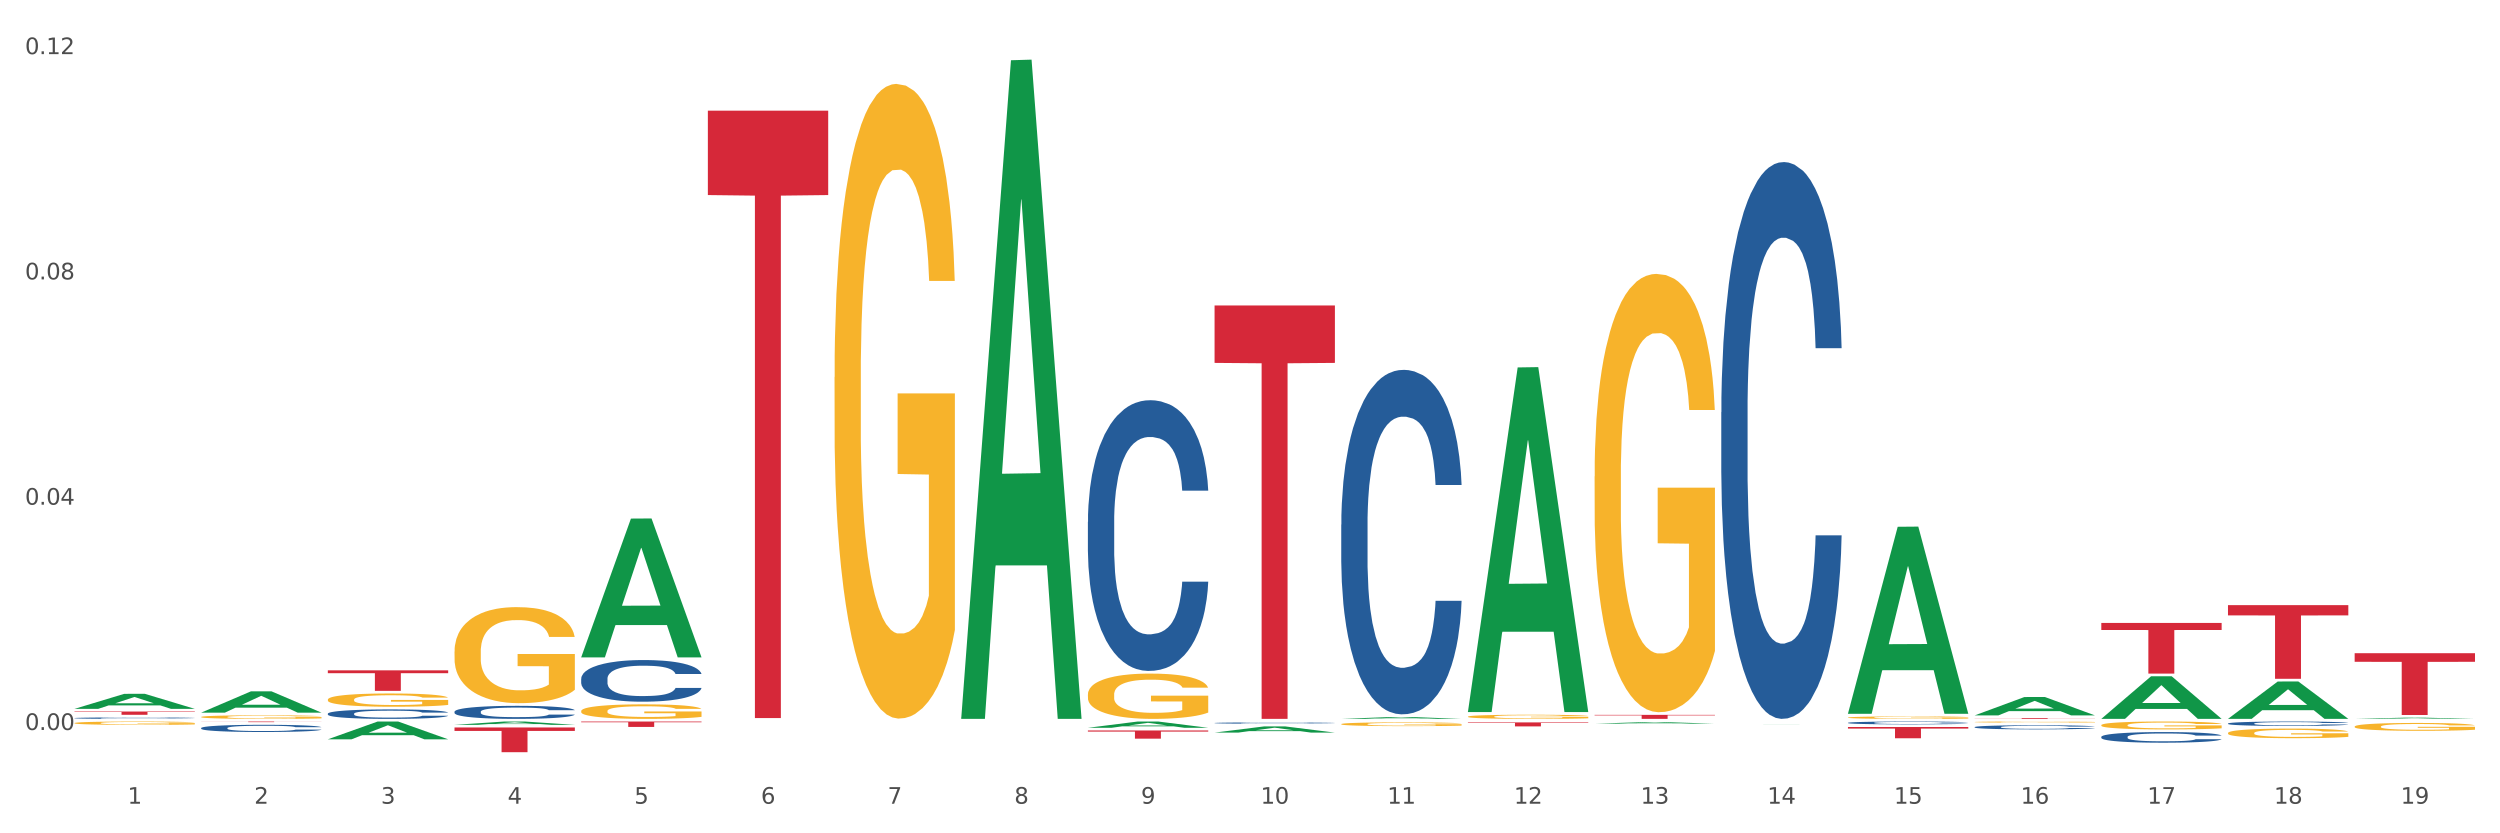 <?xml version="1.0" encoding="utf-8" standalone="no"?>
<!DOCTYPE svg PUBLIC "-//W3C//DTD SVG 1.1//EN"
  "http://www.w3.org/Graphics/SVG/1.1/DTD/svg11.dtd">
<svg xmlns:xlink="http://www.w3.org/1999/xlink" width="1080pt" height="360pt" viewBox="0 0 1080 360" xmlns="http://www.w3.org/2000/svg" version="1.1">
 <rect x="0" y="0" width="1080" height="360" fill="#333333" stroke="none"/>
 <defs>
  <style type="text/css">*{stroke-linejoin: round; stroke-linecap: butt}</style>
 </defs>
 <g id="figure_1">
  <g id="patch_1">
   <path d="M 0 360 
L 1080 360 
L 1080 0 
L 0 0 
z
" style="fill: #ffffff; stroke: #ffffff; stroke-linejoin: miter"/>
  </g>
  <g id="axes_1">
   <g id="matplotlib.axis_1">
    <g id="xtick_1">
     <g id="text_1">
      <!-- 1 -->
      <g style="fill: #4d4d4d" transform="translate(55.115 347.204) scale(0.096 -0.096)">
       <defs>
        <path id="DejaVuSans-31" d="M 794 531 
L 1825 531 
L 1825 4091 
L 703 3866 
L 703 4441 
L 1819 4666 
L 2450 4666 
L 2450 531 
L 3481 531 
L 3481 0 
L 794 0 
L 794 531 
z
" transform="scale(0.016)"/>
       </defs>
       <use xlink:href="#DejaVuSans-31"/>
      </g>
     </g>
    </g>
    <g id="xtick_2">
     <g id="text_2">
      <!-- 2 -->
      <g style="fill: #4d4d4d" transform="translate(109.839 347.204) scale(0.096 -0.096)">
       <defs>
        <path id="DejaVuSans-32" d="M 1228 531 
L 3431 531 
L 3431 0 
L 469 0 
L 469 531 
Q 828 903 1448 1529 
Q 2069 2156 2228 2338 
Q 2531 2678 2651 2914 
Q 2772 3150 2772 3378 
Q 2772 3750 2511 3984 
Q 2250 4219 1831 4219 
Q 1534 4219 1204 4116 
Q 875 4013 500 3803 
L 500 4441 
Q 881 4594 1212 4672 
Q 1544 4750 1819 4750 
Q 2544 4750 2975 4387 
Q 3406 4025 3406 3419 
Q 3406 3131 3298 2873 
Q 3191 2616 2906 2266 
Q 2828 2175 2409 1742 
Q 1991 1309 1228 531 
z
" transform="scale(0.016)"/>
       </defs>
       <use xlink:href="#DejaVuSans-32"/>
      </g>
     </g>
    </g>
    <g id="xtick_3">
     <g id="text_3">
      <!-- 3 -->
      <g style="fill: #4d4d4d" transform="translate(164.564 347.204) scale(0.096 -0.096)">
       <defs>
        <path id="DejaVuSans-33" d="M 2597 2516 
Q 3050 2419 3304 2112 
Q 3559 1806 3559 1356 
Q 3559 666 3084 287 
Q 2609 -91 1734 -91 
Q 1441 -91 1130 -33 
Q 819 25 488 141 
L 488 750 
Q 750 597 1062 519 
Q 1375 441 1716 441 
Q 2309 441 2620 675 
Q 2931 909 2931 1356 
Q 2931 1769 2642 2001 
Q 2353 2234 1838 2234 
L 1294 2234 
L 1294 2753 
L 1863 2753 
Q 2328 2753 2575 2939 
Q 2822 3125 2822 3475 
Q 2822 3834 2567 4026 
Q 2313 4219 1838 4219 
Q 1578 4219 1281 4162 
Q 984 4106 628 3988 
L 628 4550 
Q 988 4650 1302 4700 
Q 1616 4750 1894 4750 
Q 2613 4750 3031 4423 
Q 3450 4097 3450 3541 
Q 3450 3153 3228 2886 
Q 3006 2619 2597 2516 
z
" transform="scale(0.016)"/>
       </defs>
       <use xlink:href="#DejaVuSans-33"/>
      </g>
     </g>
    </g>
    <g id="xtick_4">
     <g id="text_4">
      <!-- 4 -->
      <g style="fill: #4d4d4d" transform="translate(219.288 347.204) scale(0.096 -0.096)">
       <defs>
        <path id="DejaVuSans-34" d="M 2419 4116 
L 825 1625 
L 2419 1625 
L 2419 4116 
z
M 2253 4666 
L 3047 4666 
L 3047 1625 
L 3713 1625 
L 3713 1100 
L 3047 1100 
L 3047 0 
L 2419 0 
L 2419 1100 
L 313 1100 
L 313 1709 
L 2253 4666 
z
" transform="scale(0.016)"/>
       </defs>
       <use xlink:href="#DejaVuSans-34"/>
      </g>
     </g>
    </g>
    <g id="xtick_5">
     <g id="text_5">
      <!-- 5 -->
      <g style="fill: #4d4d4d" transform="translate(274.012 347.204) scale(0.096 -0.096)">
       <defs>
        <path id="DejaVuSans-35" d="M 691 4666 
L 3169 4666 
L 3169 4134 
L 1269 4134 
L 1269 2991 
Q 1406 3038 1543 3061 
Q 1681 3084 1819 3084 
Q 2600 3084 3056 2656 
Q 3513 2228 3513 1497 
Q 3513 744 3044 326 
Q 2575 -91 1722 -91 
Q 1428 -91 1123 -41 
Q 819 9 494 109 
L 494 744 
Q 775 591 1075 516 
Q 1375 441 1709 441 
Q 2250 441 2565 725 
Q 2881 1009 2881 1497 
Q 2881 1984 2565 2268 
Q 2250 2553 1709 2553 
Q 1456 2553 1204 2497 
Q 953 2441 691 2322 
L 691 4666 
z
" transform="scale(0.016)"/>
       </defs>
       <use xlink:href="#DejaVuSans-35"/>
      </g>
     </g>
    </g>
    <g id="xtick_6">
     <g id="text_6">
      <!-- 6 -->
      <g style="fill: #4d4d4d" transform="translate(328.736 347.204) scale(0.096 -0.096)">
       <defs>
        <path id="DejaVuSans-36" d="M 2113 2584 
Q 1688 2584 1439 2293 
Q 1191 2003 1191 1497 
Q 1191 994 1439 701 
Q 1688 409 2113 409 
Q 2538 409 2786 701 
Q 3034 994 3034 1497 
Q 3034 2003 2786 2293 
Q 2538 2584 2113 2584 
z
M 3366 4563 
L 3366 3988 
Q 3128 4100 2886 4159 
Q 2644 4219 2406 4219 
Q 1781 4219 1451 3797 
Q 1122 3375 1075 2522 
Q 1259 2794 1537 2939 
Q 1816 3084 2150 3084 
Q 2853 3084 3261 2657 
Q 3669 2231 3669 1497 
Q 3669 778 3244 343 
Q 2819 -91 2113 -91 
Q 1303 -91 875 529 
Q 447 1150 447 2328 
Q 447 3434 972 4092 
Q 1497 4750 2381 4750 
Q 2619 4750 2861 4703 
Q 3103 4656 3366 4563 
z
" transform="scale(0.016)"/>
       </defs>
       <use xlink:href="#DejaVuSans-36"/>
      </g>
     </g>
    </g>
    <g id="xtick_7">
     <g id="text_7">
      <!-- 7 -->
      <g style="fill: #4d4d4d" transform="translate(383.461 347.204) scale(0.096 -0.096)">
       <defs>
        <path id="DejaVuSans-37" d="M 525 4666 
L 3525 4666 
L 3525 4397 
L 1831 0 
L 1172 0 
L 2766 4134 
L 525 4134 
L 525 4666 
z
" transform="scale(0.016)"/>
       </defs>
       <use xlink:href="#DejaVuSans-37"/>
      </g>
     </g>
    </g>
    <g id="xtick_8">
     <g id="text_8">
      <!-- 8 -->
      <g style="fill: #4d4d4d" transform="translate(438.185 347.204) scale(0.096 -0.096)">
       <defs>
        <path id="DejaVuSans-38" d="M 2034 2216 
Q 1584 2216 1326 1975 
Q 1069 1734 1069 1313 
Q 1069 891 1326 650 
Q 1584 409 2034 409 
Q 2484 409 2743 651 
Q 3003 894 3003 1313 
Q 3003 1734 2745 1975 
Q 2488 2216 2034 2216 
z
M 1403 2484 
Q 997 2584 770 2862 
Q 544 3141 544 3541 
Q 544 4100 942 4425 
Q 1341 4750 2034 4750 
Q 2731 4750 3128 4425 
Q 3525 4100 3525 3541 
Q 3525 3141 3298 2862 
Q 3072 2584 2669 2484 
Q 3125 2378 3379 2068 
Q 3634 1759 3634 1313 
Q 3634 634 3220 271 
Q 2806 -91 2034 -91 
Q 1263 -91 848 271 
Q 434 634 434 1313 
Q 434 1759 690 2068 
Q 947 2378 1403 2484 
z
M 1172 3481 
Q 1172 3119 1398 2916 
Q 1625 2713 2034 2713 
Q 2441 2713 2670 2916 
Q 2900 3119 2900 3481 
Q 2900 3844 2670 4047 
Q 2441 4250 2034 4250 
Q 1625 4250 1398 4047 
Q 1172 3844 1172 3481 
z
" transform="scale(0.016)"/>
       </defs>
       <use xlink:href="#DejaVuSans-38"/>
      </g>
     </g>
    </g>
    <g id="xtick_9">
     <g id="text_9">
      <!-- 9 -->
      <g style="fill: #4d4d4d" transform="translate(492.909 347.204) scale(0.096 -0.096)">
       <defs>
        <path id="DejaVuSans-39" d="M 703 97 
L 703 672 
Q 941 559 1184 500 
Q 1428 441 1663 441 
Q 2288 441 2617 861 
Q 2947 1281 2994 2138 
Q 2813 1869 2534 1725 
Q 2256 1581 1919 1581 
Q 1219 1581 811 2004 
Q 403 2428 403 3163 
Q 403 3881 828 4315 
Q 1253 4750 1959 4750 
Q 2769 4750 3195 4129 
Q 3622 3509 3622 2328 
Q 3622 1225 3098 567 
Q 2575 -91 1691 -91 
Q 1453 -91 1209 -44 
Q 966 3 703 97 
z
M 1959 2075 
Q 2384 2075 2632 2365 
Q 2881 2656 2881 3163 
Q 2881 3666 2632 3958 
Q 2384 4250 1959 4250 
Q 1534 4250 1286 3958 
Q 1038 3666 1038 3163 
Q 1038 2656 1286 2365 
Q 1534 2075 1959 2075 
z
" transform="scale(0.016)"/>
       </defs>
       <use xlink:href="#DejaVuSans-39"/>
      </g>
     </g>
    </g>
    <g id="xtick_10">
     <g id="text_10">
      <!-- 10 -->
      <g style="fill: #4d4d4d" transform="translate(544.58 347.204) scale(0.096 -0.096)">
       <defs>
        <path id="DejaVuSans-30" d="M 2034 4250 
Q 1547 4250 1301 3770 
Q 1056 3291 1056 2328 
Q 1056 1369 1301 889 
Q 1547 409 2034 409 
Q 2525 409 2770 889 
Q 3016 1369 3016 2328 
Q 3016 3291 2770 3770 
Q 2525 4250 2034 4250 
z
M 2034 4750 
Q 2819 4750 3233 4129 
Q 3647 3509 3647 2328 
Q 3647 1150 3233 529 
Q 2819 -91 2034 -91 
Q 1250 -91 836 529 
Q 422 1150 422 2328 
Q 422 3509 836 4129 
Q 1250 4750 2034 4750 
z
" transform="scale(0.016)"/>
       </defs>
       <use xlink:href="#DejaVuSans-31"/>
       <use xlink:href="#DejaVuSans-30" transform="translate(63.623 0)"/>
      </g>
     </g>
    </g>
    <g id="xtick_11">
     <g id="text_11">
      <!-- 11 -->
      <g style="fill: #4d4d4d" transform="translate(599.304 347.204) scale(0.096 -0.096)">
       <use xlink:href="#DejaVuSans-31"/>
       <use xlink:href="#DejaVuSans-31" transform="translate(63.623 0)"/>
      </g>
     </g>
    </g>
    <g id="xtick_12">
     <g id="text_12">
      <!-- 12 -->
      <g style="fill: #4d4d4d" transform="translate(654.028 347.204) scale(0.096 -0.096)">
       <use xlink:href="#DejaVuSans-31"/>
       <use xlink:href="#DejaVuSans-32" transform="translate(63.623 0)"/>
      </g>
     </g>
    </g>
    <g id="xtick_13">
     <g id="text_13">
      <!-- 13 -->
      <g style="fill: #4d4d4d" transform="translate(708.752 347.204) scale(0.096 -0.096)">
       <use xlink:href="#DejaVuSans-31"/>
       <use xlink:href="#DejaVuSans-33" transform="translate(63.623 0)"/>
      </g>
     </g>
    </g>
    <g id="xtick_14">
     <g id="text_14">
      <!-- 14 -->
      <g style="fill: #4d4d4d" transform="translate(763.477 347.204) scale(0.096 -0.096)">
       <use xlink:href="#DejaVuSans-31"/>
       <use xlink:href="#DejaVuSans-34" transform="translate(63.623 0)"/>
      </g>
     </g>
    </g>
    <g id="xtick_15">
     <g id="text_15">
      <!-- 15 -->
      <g style="fill: #4d4d4d" transform="translate(818.201 347.204) scale(0.096 -0.096)">
       <use xlink:href="#DejaVuSans-31"/>
       <use xlink:href="#DejaVuSans-35" transform="translate(63.623 0)"/>
      </g>
     </g>
    </g>
    <g id="xtick_16">
     <g id="text_16">
      <!-- 16 -->
      <g style="fill: #4d4d4d" transform="translate(872.925 347.204) scale(0.096 -0.096)">
       <use xlink:href="#DejaVuSans-31"/>
       <use xlink:href="#DejaVuSans-36" transform="translate(63.623 0)"/>
      </g>
     </g>
    </g>
    <g id="xtick_17">
     <g id="text_17">
      <!-- 17 -->
      <g style="fill: #4d4d4d" transform="translate(927.649 347.204) scale(0.096 -0.096)">
       <use xlink:href="#DejaVuSans-31"/>
       <use xlink:href="#DejaVuSans-37" transform="translate(63.623 0)"/>
      </g>
     </g>
    </g>
    <g id="xtick_18">
     <g id="text_18">
      <!-- 18 -->
      <g style="fill: #4d4d4d" transform="translate(982.374 347.204) scale(0.096 -0.096)">
       <use xlink:href="#DejaVuSans-31"/>
       <use xlink:href="#DejaVuSans-38" transform="translate(63.623 0)"/>
      </g>
     </g>
    </g>
    <g id="xtick_19">
     <g id="text_19">
      <!-- 19 -->
      <g style="fill: #4d4d4d" transform="translate(1037.098 347.204) scale(0.096 -0.096)">
       <use xlink:href="#DejaVuSans-31"/>
       <use xlink:href="#DejaVuSans-39" transform="translate(63.623 0)"/>
      </g>
     </g>
    </g>
    <g id="xtick_20"/>
    <g id="xtick_21"/>
    <g id="xtick_22"/>
    <g id="xtick_23"/>
    <g id="xtick_24"/>
    <g id="xtick_25"/>
    <g id="xtick_26"/>
    <g id="xtick_27"/>
    <g id="xtick_28"/>
    <g id="xtick_29"/>
    <g id="xtick_30"/>
    <g id="xtick_31"/>
    <g id="xtick_32"/>
    <g id="xtick_33"/>
    <g id="xtick_34"/>
    <g id="xtick_35"/>
    <g id="xtick_36"/>
    <g id="xtick_37"/>
   </g>
   <g id="matplotlib.axis_2">
    <g id="ytick_1">
     <g id="text_20">
      <!-- 0.00 -->
      <g style="fill: #4d4d4d" transform="translate(10.8 315.349) scale(0.096 -0.096)">
       <defs>
        <path id="DejaVuSans-2e" d="M 684 794 
L 1344 794 
L 1344 0 
L 684 0 
L 684 794 
z
" transform="scale(0.016)"/>
       </defs>
       <use xlink:href="#DejaVuSans-30"/>
       <use xlink:href="#DejaVuSans-2e" transform="translate(63.623 0)"/>
       <use xlink:href="#DejaVuSans-30" transform="translate(95.41 0)"/>
       <use xlink:href="#DejaVuSans-30" transform="translate(159.033 0)"/>
      </g>
     </g>
    </g>
    <g id="ytick_2">
     <g id="text_21">
      <!-- 0.04 -->
      <g style="fill: #4d4d4d" transform="translate(10.8 218.028) scale(0.096 -0.096)">
       <use xlink:href="#DejaVuSans-30"/>
       <use xlink:href="#DejaVuSans-2e" transform="translate(63.623 0)"/>
       <use xlink:href="#DejaVuSans-30" transform="translate(95.41 0)"/>
       <use xlink:href="#DejaVuSans-34" transform="translate(159.033 0)"/>
      </g>
     </g>
    </g>
    <g id="ytick_3">
     <g id="text_22">
      <!-- 0.08 -->
      <g style="fill: #4d4d4d" transform="translate(10.8 120.707) scale(0.096 -0.096)">
       <use xlink:href="#DejaVuSans-30"/>
       <use xlink:href="#DejaVuSans-2e" transform="translate(63.623 0)"/>
       <use xlink:href="#DejaVuSans-30" transform="translate(95.41 0)"/>
       <use xlink:href="#DejaVuSans-38" transform="translate(159.033 0)"/>
      </g>
     </g>
    </g>
    <g id="ytick_4">
     <g id="text_23">
      <!-- 0.12 -->
      <g style="fill: #4d4d4d" transform="translate(10.8 23.387) scale(0.096 -0.096)">
       <use xlink:href="#DejaVuSans-30"/>
       <use xlink:href="#DejaVuSans-2e" transform="translate(63.623 0)"/>
       <use xlink:href="#DejaVuSans-31" transform="translate(95.41 0)"/>
       <use xlink:href="#DejaVuSans-32" transform="translate(159.033 0)"/>
      </g>
     </g>
    </g>
    <g id="ytick_5"/>
    <g id="ytick_6"/>
    <g id="ytick_7"/>
   </g>
   <g id="PolyCollection_1">
    <path d="M 32.175 306.219 
L 32.229 306.213 
L 53.667 299.737 
L 62.564 299.731 
L 84.163 306.231 
L 73.873 306.231 
L 69.21 304.718 
L 47.075 304.718 
L 46.914 304.742 
L 42.412 306.231 
L 32.175 306.231 
L 32.175 306.219 
L 49.862 303.814 
L 66.423 303.808 
L 58.223 301.117 
L 58.115 301.105 
L 58.008 301.123 
L 49.808 303.808 
L 49.862 303.814 
L 32.175 306.219 
z
" clip-path="url(#p8278a3e1de)" style="fill: #109648"/>
    <path d="M 32.175 312.37 
L 32.236 312.369 
L 32.236 312.321 
L 32.359 312.28 
L 32.973 312.181 
L 33.894 312.099 
L 34.569 312.056 
L 35.244 312.02 
L 36.042 311.984 
L 37.024 311.947 
L 38.804 311.893 
L 39.909 311.865 
L 41.259 311.836 
L 43.714 311.794 
L 45.494 311.77 
L 47.336 311.75 
L 50.343 311.727 
L 52.307 311.716 
L 54.394 311.708 
L 56.911 311.703 
L 58.814 311.702 
L 62.987 311.705 
L 66.547 311.717 
L 68.266 311.727 
L 70.476 311.742 
L 71.642 311.753 
L 73.544 311.774 
L 75.509 311.802 
L 76.859 311.826 
L 78.884 311.871 
L 80.419 311.916 
L 81.831 311.971 
L 82.567 312.01 
L 83.12 312.045 
L 83.611 312.086 
L 84.102 312.151 
L 73.053 312.151 
L 72.624 312.105 
L 71.949 312.061 
L 70.967 312.019 
L 70.107 311.992 
L 68.634 311.959 
L 67.284 311.938 
L 65.872 311.922 
L 64.153 311.909 
L 62.803 311.902 
L 60.9 311.897 
L 57.156 311.898 
L 54.64 311.909 
L 52.921 311.922 
L 51.816 311.934 
L 50.834 311.947 
L 49.729 311.966 
L 48.44 311.994 
L 47.52 312.019 
L 46.599 312.05 
L 45.863 312.082 
L 45.187 312.119 
L 44.635 312.159 
L 44.205 312.2 
L 43.837 312.25 
L 43.53 312.333 
L 43.53 312.514 
L 43.653 312.555 
L 43.96 312.61 
L 44.328 312.651 
L 44.942 312.7 
L 45.494 312.733 
L 46.538 312.78 
L 47.704 312.82 
L 48.625 312.845 
L 49.545 312.866 
L 51.141 312.895 
L 52.921 312.919 
L 54.456 312.934 
L 56.542 312.947 
L 57.954 312.952 
L 59.182 312.955 
L 62.189 312.955 
L 64.338 312.951 
L 66.731 312.941 
L 68.573 312.93 
L 70.107 312.915 
L 71.826 312.891 
L 72.931 312.869 
L 72.931 312.592 
L 59.427 312.591 
L 59.427 312.407 
L 84.163 312.407 
L 84.163 312.947 
L 83.12 312.974 
L 81.953 313 
L 80.726 313.022 
L 78.884 313.05 
L 76.675 313.076 
L 74.711 313.095 
L 72.624 313.111 
L 70.169 313.125 
L 66.977 313.138 
L 65.013 313.144 
L 62.558 313.148 
L 59.673 313.149 
L 57.156 313.146 
L 54.701 313.14 
L 52.123 313.128 
L 49.607 313.111 
L 47.704 313.093 
L 45.801 313.072 
L 43.776 313.045 
L 42.18 313.018 
L 40.952 312.994 
L 39.602 312.964 
L 38.129 312.924 
L 37.024 312.889 
L 36.042 312.852 
L 34.998 312.804 
L 34.262 312.763 
L 33.525 312.711 
L 33.096 312.673 
L 32.605 312.614 
L 32.236 312.53 
L 32.175 312.37 
z
" clip-path="url(#p8278a3e1de)" style="fill: #f7b32b"/>
    <path d="M 1017.212 282.192 
L 1069.2 282.192 
L 1069.2 285.903 
L 1048.75 285.928 
L 1048.75 308.89 
L 1037.539 308.89 
L 1037.539 285.928 
L 1017.212 285.903 
L 1017.212 282.217 
L 1017.212 282.192 
z
" clip-path="url(#p8278a3e1de)" style="fill: #d62839"/>
    <path d="M 962.488 261.425 
L 1014.476 261.425 
L 1014.476 265.848 
L 994.025 265.878 
L 994.025 293.252 
L 982.815 293.252 
L 982.815 265.878 
L 962.488 265.848 
L 962.488 261.455 
L 962.488 261.425 
z
" clip-path="url(#p8278a3e1de)" style="fill: #d62839"/>
    <path d="M 907.763 269.115 
L 959.751 269.115 
L 959.751 272.155 
L 939.301 272.175 
L 939.301 290.992 
L 928.09 290.992 
L 928.09 272.175 
L 907.763 272.155 
L 907.763 269.135 
L 907.763 269.115 
z
" clip-path="url(#p8278a3e1de)" style="fill: #d62839"/>
    <path d="M 853.039 310.203 
L 905.027 310.203 
L 905.027 310.252 
L 884.577 310.253 
L 884.577 310.558 
L 873.366 310.558 
L 873.366 310.253 
L 853.039 310.252 
L 853.039 310.203 
L 853.039 310.203 
z
" clip-path="url(#p8278a3e1de)" style="fill: #d62839"/>
    <path d="M 798.315 314.074 
L 850.303 314.074 
L 850.303 314.748 
L 829.853 314.752 
L 829.853 318.92 
L 818.642 318.92 
L 818.642 314.752 
L 798.315 314.748 
L 798.315 314.079 
L 798.315 314.074 
z
" clip-path="url(#p8278a3e1de)" style="fill: #d62839"/>
    <path d="M 688.866 308.821 
L 740.854 308.821 
L 740.854 309.062 
L 720.404 309.064 
L 720.404 310.558 
L 709.193 310.558 
L 709.193 309.064 
L 688.866 309.062 
L 688.866 308.823 
L 688.866 308.821 
z
" clip-path="url(#p8278a3e1de)" style="fill: #d62839"/>
    <path d="M 634.142 312.064 
L 686.13 312.064 
L 686.13 312.304 
L 665.68 312.306 
L 665.68 313.79 
L 654.469 313.79 
L 654.469 312.306 
L 634.142 312.304 
L 634.142 312.066 
L 634.142 312.064 
z
" clip-path="url(#p8278a3e1de)" style="fill: #d62839"/>
    <path d="M 524.693 131.949 
L 576.682 131.949 
L 576.682 156.769 
L 556.231 156.937 
L 556.231 310.558 
L 545.021 310.558 
L 545.021 156.937 
L 524.693 156.769 
L 524.693 132.116 
L 524.693 131.949 
z
" clip-path="url(#p8278a3e1de)" style="fill: #d62839"/>
    <path d="M 469.969 315.551 
L 521.957 315.551 
L 521.957 316.044 
L 501.507 316.048 
L 501.507 319.103 
L 490.296 319.103 
L 490.296 316.048 
L 469.969 316.044 
L 469.969 315.554 
L 469.969 315.551 
z
" clip-path="url(#p8278a3e1de)" style="fill: #d62839"/>
    <path d="M 305.796 47.8 
L 357.784 47.8 
L 357.784 84.265 
L 337.334 84.512 
L 337.334 310.203 
L 326.123 310.203 
L 326.123 84.512 
L 305.796 84.265 
L 305.796 48.046 
L 305.796 47.8 
z
" clip-path="url(#p8278a3e1de)" style="fill: #d62839"/>
    <path d="M 251.072 311.702 
L 303.06 311.702 
L 303.06 312.027 
L 282.61 312.029 
L 282.61 314.044 
L 271.399 314.044 
L 271.399 312.029 
L 251.072 312.027 
L 251.072 311.704 
L 251.072 311.702 
z
" clip-path="url(#p8278a3e1de)" style="fill: #d62839"/>
    <path d="M 196.348 314.276 
L 248.336 314.276 
L 248.336 315.759 
L 227.886 315.769 
L 227.886 324.95 
L 216.675 324.95 
L 216.675 315.769 
L 196.348 315.759 
L 196.348 314.286 
L 196.348 314.276 
z
" clip-path="url(#p8278a3e1de)" style="fill: #d62839"/>
    <path d="M 141.624 289.595 
L 193.612 289.595 
L 193.612 290.824 
L 173.161 290.833 
L 173.161 298.441 
L 161.951 298.441 
L 161.951 290.833 
L 141.624 290.824 
L 141.624 289.604 
L 141.624 289.595 
z
" clip-path="url(#p8278a3e1de)" style="fill: #d62839"/>
    <path d="M 86.899 311.702 
L 138.887 311.702 
L 138.887 311.738 
L 118.437 311.739 
L 118.437 311.968 
L 107.226 311.968 
L 107.226 311.739 
L 86.899 311.738 
L 86.899 311.702 
L 86.899 311.702 
z
" clip-path="url(#p8278a3e1de)" style="fill: #d62839"/>
    <path d="M 32.175 307.375 
L 84.163 307.375 
L 84.163 307.57 
L 63.713 307.572 
L 63.713 308.782 
L 52.502 308.782 
L 52.502 307.572 
L 32.175 307.57 
L 32.175 307.376 
L 32.175 307.375 
z
" clip-path="url(#p8278a3e1de)" style="fill: #d62839"/>
    <path d="M 962.488 312.557 
L 962.549 312.555 
L 962.549 312.506 
L 962.733 312.44 
L 963.409 312.319 
L 964.27 312.226 
L 965.745 312.119 
L 966.543 312.073 
L 967.588 312.023 
L 969.739 311.941 
L 972.197 311.872 
L 973.918 311.834 
L 975.208 311.809 
L 978.096 311.766 
L 979.756 311.747 
L 981.476 311.731 
L 982.951 311.721 
L 985.409 311.708 
L 987.376 311.703 
L 989.649 311.702 
L 991.554 311.703 
L 994.074 311.71 
L 997.761 311.731 
L 999.174 311.743 
L 1001.079 311.764 
L 1003.046 311.792 
L 1004.643 311.82 
L 1006.487 311.86 
L 1008.392 311.912 
L 1010.236 311.978 
L 1011.526 312.039 
L 1012.571 312.103 
L 1013.492 312.181 
L 1014.168 312.266 
L 1014.476 312.338 
L 1003.23 312.338 
L 1002.923 312.273 
L 1002.308 312.204 
L 1001.694 312.157 
L 1001.018 312.119 
L 999.973 312.075 
L 999.051 312.047 
L 997.515 312.014 
L 996.102 311.994 
L 994.934 311.981 
L 993.521 311.971 
L 990.51 311.961 
L 988.359 311.961 
L 987.007 311.964 
L 985.348 311.973 
L 983.934 311.985 
L 982.275 312.006 
L 980.985 312.028 
L 979.694 312.058 
L 978.957 312.079 
L 977.851 312.117 
L 977.113 312.148 
L 976.13 312.202 
L 975.577 312.24 
L 974.594 312.339 
L 974.163 312.412 
L 973.979 312.463 
L 973.856 312.519 
L 973.856 312.79 
L 974.225 312.911 
L 974.532 312.964 
L 975.024 313.023 
L 975.946 313.099 
L 977.298 313.174 
L 978.711 313.228 
L 979.878 313.261 
L 980.985 313.285 
L 982.091 313.304 
L 983.443 313.322 
L 984.549 313.332 
L 986.208 313.342 
L 988.174 313.348 
L 989.711 313.348 
L 992.845 313.339 
L 994.258 313.33 
L 995.61 313.318 
L 997.085 313.299 
L 998.253 313.278 
L 998.928 313.262 
L 1000.035 313.229 
L 1000.895 313.195 
L 1001.632 313.155 
L 1002.124 313.12 
L 1002.677 313.068 
L 1003.107 313.009 
L 1003.23 312.977 
L 1014.476 312.977 
L 1014.23 313.04 
L 1013.8 313.101 
L 1012.939 313.183 
L 1012.263 313.229 
L 1011.219 313.287 
L 1010.113 313.336 
L 1008.576 313.389 
L 1007.163 313.429 
L 1005.688 313.464 
L 1004.09 313.495 
L 1001.202 313.539 
L 1000.158 313.551 
L 997.945 313.572 
L 996.225 313.584 
L 993.705 313.596 
L 991.124 313.603 
L 988.42 313.605 
L 986.024 313.601 
L 983.381 313.591 
L 981.722 313.581 
L 979.878 313.565 
L 977.728 313.541 
L 975.7 313.511 
L 973.795 313.476 
L 972.013 313.436 
L 970.353 313.391 
L 968.203 313.316 
L 966.605 313.243 
L 965.437 313.176 
L 964.638 313.118 
L 963.84 313.045 
L 963.409 312.995 
L 962.733 312.873 
L 962.488 312.76 
L 962.488 312.557 
z
" clip-path="url(#p8278a3e1de)" style="fill: #255c99"/>
    <path d="M 907.763 318.316 
L 907.825 318.312 
L 907.825 318.195 
L 908.009 318.035 
L 908.685 317.741 
L 909.545 317.518 
L 911.02 317.257 
L 911.819 317.148 
L 912.864 317.026 
L 915.015 316.828 
L 917.473 316.66 
L 919.193 316.568 
L 920.484 316.509 
L 923.372 316.404 
L 925.031 316.358 
L 926.752 316.32 
L 928.227 316.295 
L 930.685 316.265 
L 932.651 316.253 
L 934.925 316.248 
L 936.83 316.253 
L 939.35 316.269 
L 943.037 316.32 
L 944.45 316.349 
L 946.355 316.4 
L 948.321 316.467 
L 949.919 316.534 
L 951.763 316.631 
L 953.668 316.757 
L 955.511 316.917 
L 956.802 317.064 
L 957.846 317.219 
L 958.768 317.408 
L 959.444 317.614 
L 959.751 317.787 
L 948.506 317.787 
L 948.199 317.631 
L 947.584 317.463 
L 946.97 317.35 
L 946.294 317.257 
L 945.249 317.152 
L 944.327 317.085 
L 942.791 317.005 
L 941.377 316.955 
L 940.21 316.925 
L 938.796 316.9 
L 935.785 316.875 
L 933.635 316.875 
L 932.283 316.883 
L 930.623 316.904 
L 929.21 316.934 
L 927.551 316.984 
L 926.26 317.039 
L 924.97 317.11 
L 924.232 317.16 
L 923.126 317.253 
L 922.389 317.329 
L 921.406 317.459 
L 920.853 317.551 
L 919.869 317.791 
L 919.439 317.968 
L 919.255 318.089 
L 919.132 318.224 
L 919.132 318.88 
L 919.501 319.174 
L 919.808 319.3 
L 920.3 319.443 
L 921.221 319.628 
L 922.573 319.809 
L 923.987 319.939 
L 925.154 320.019 
L 926.26 320.078 
L 927.366 320.124 
L 928.718 320.166 
L 929.825 320.191 
L 931.484 320.216 
L 933.45 320.229 
L 934.986 320.229 
L 938.12 320.208 
L 939.534 320.187 
L 940.886 320.158 
L 942.361 320.111 
L 943.528 320.061 
L 944.204 320.023 
L 945.31 319.943 
L 946.171 319.859 
L 946.908 319.762 
L 947.4 319.678 
L 947.953 319.552 
L 948.383 319.409 
L 948.506 319.334 
L 959.751 319.334 
L 959.506 319.485 
L 959.075 319.632 
L 958.215 319.83 
L 957.539 319.943 
L 956.495 320.082 
L 955.388 320.2 
L 953.852 320.33 
L 952.439 320.427 
L 950.964 320.511 
L 949.366 320.586 
L 946.478 320.691 
L 945.433 320.721 
L 943.221 320.771 
L 941.5 320.801 
L 938.981 320.83 
L 936.4 320.847 
L 933.696 320.851 
L 931.299 320.843 
L 928.657 320.817 
L 926.998 320.792 
L 925.154 320.754 
L 923.003 320.696 
L 920.975 320.624 
L 919.07 320.54 
L 917.288 320.443 
L 915.629 320.334 
L 913.478 320.153 
L 911.881 319.977 
L 910.713 319.813 
L 909.914 319.674 
L 909.115 319.498 
L 908.685 319.376 
L 908.009 319.081 
L 907.763 318.808 
L 907.763 318.316 
z
" clip-path="url(#p8278a3e1de)" style="fill: #255c99"/>
    <path d="M 853.039 314.107 
L 853.101 314.106 
L 853.101 314.06 
L 853.285 313.998 
L 853.961 313.884 
L 854.821 313.798 
L 856.296 313.697 
L 857.095 313.655 
L 858.14 313.608 
L 860.29 313.531 
L 862.748 313.466 
L 864.469 313.43 
L 865.76 313.407 
L 868.648 313.367 
L 870.307 313.349 
L 872.028 313.334 
L 873.503 313.324 
L 875.961 313.313 
L 877.927 313.308 
L 880.201 313.306 
L 882.106 313.308 
L 884.625 313.314 
L 888.312 313.334 
L 889.726 313.345 
L 891.631 313.365 
L 893.597 313.391 
L 895.195 313.417 
L 897.038 313.454 
L 898.943 313.503 
L 900.787 313.565 
L 902.077 313.622 
L 903.122 313.682 
L 904.044 313.756 
L 904.72 313.836 
L 905.027 313.902 
L 893.782 313.902 
L 893.474 313.842 
L 892.86 313.777 
L 892.245 313.733 
L 891.569 313.697 
L 890.525 313.656 
L 889.603 313.63 
L 888.067 313.599 
L 886.653 313.58 
L 885.486 313.568 
L 884.072 313.559 
L 881.061 313.549 
L 878.91 313.549 
L 877.558 313.552 
L 875.899 313.56 
L 874.486 313.572 
L 872.827 313.591 
L 871.536 313.612 
L 870.246 313.64 
L 869.508 313.66 
L 868.402 313.695 
L 867.665 313.725 
L 866.681 313.775 
L 866.128 313.811 
L 865.145 313.904 
L 864.715 313.972 
L 864.531 314.019 
L 864.408 314.072 
L 864.408 314.326 
L 864.776 314.44 
L 865.084 314.488 
L 865.575 314.544 
L 866.497 314.615 
L 867.849 314.685 
L 869.262 314.736 
L 870.43 314.767 
L 871.536 314.79 
L 872.642 314.808 
L 873.994 314.824 
L 875.1 314.834 
L 876.759 314.843 
L 878.726 314.848 
L 880.262 314.848 
L 883.396 314.84 
L 884.81 314.832 
L 886.162 314.821 
L 887.636 314.803 
L 888.804 314.783 
L 889.48 314.769 
L 890.586 314.738 
L 891.446 314.705 
L 892.184 314.668 
L 892.675 314.635 
L 893.228 314.586 
L 893.659 314.531 
L 893.782 314.501 
L 905.027 314.501 
L 904.781 314.56 
L 904.351 314.617 
L 903.491 314.694 
L 902.815 314.738 
L 901.77 314.791 
L 900.664 314.837 
L 899.128 314.887 
L 897.714 314.925 
L 896.24 314.957 
L 894.642 314.987 
L 891.754 315.027 
L 890.709 315.039 
L 888.497 315.058 
L 886.776 315.07 
L 884.257 315.081 
L 881.676 315.088 
L 878.972 315.089 
L 876.575 315.086 
L 873.933 315.076 
L 872.273 315.066 
L 870.43 315.052 
L 868.279 315.029 
L 866.251 315.001 
L 864.346 314.969 
L 862.564 314.931 
L 860.905 314.889 
L 858.754 314.819 
L 857.156 314.751 
L 855.989 314.687 
L 855.19 314.633 
L 854.391 314.565 
L 853.961 314.518 
L 853.285 314.404 
L 853.039 314.298 
L 853.039 314.107 
z
" clip-path="url(#p8278a3e1de)" style="fill: #255c99"/>
    <path d="M 798.315 312.254 
L 798.376 312.253 
L 798.376 312.221 
L 798.561 312.178 
L 799.237 312.1 
L 800.097 312.04 
L 801.572 311.971 
L 802.371 311.942 
L 803.415 311.909 
L 805.566 311.856 
L 808.024 311.811 
L 809.745 311.787 
L 811.035 311.771 
L 813.924 311.743 
L 815.583 311.731 
L 817.303 311.721 
L 818.778 311.714 
L 821.236 311.706 
L 823.203 311.703 
L 825.476 311.702 
L 827.381 311.703 
L 829.901 311.707 
L 833.588 311.721 
L 835.001 311.728 
L 836.906 311.742 
L 838.873 311.76 
L 840.471 311.778 
L 842.314 311.804 
L 844.219 311.837 
L 846.063 311.88 
L 847.353 311.919 
L 848.398 311.961 
L 849.32 312.011 
L 849.996 312.066 
L 850.303 312.112 
L 839.057 312.112 
L 838.75 312.071 
L 838.135 312.026 
L 837.521 311.996 
L 836.845 311.971 
L 835.8 311.943 
L 834.879 311.925 
L 833.342 311.904 
L 831.929 311.89 
L 830.761 311.882 
L 829.348 311.875 
L 826.337 311.869 
L 824.186 311.869 
L 822.834 311.871 
L 821.175 311.877 
L 819.761 311.884 
L 818.102 311.898 
L 816.812 311.912 
L 815.521 311.932 
L 814.784 311.945 
L 813.678 311.97 
L 812.94 311.99 
L 811.957 312.025 
L 811.404 312.049 
L 810.421 312.113 
L 809.991 312.161 
L 809.806 312.193 
L 809.683 312.229 
L 809.683 312.404 
L 810.052 312.483 
L 810.359 312.516 
L 810.851 312.554 
L 811.773 312.604 
L 813.125 312.652 
L 814.538 312.687 
L 815.706 312.708 
L 816.812 312.724 
L 817.918 312.736 
L 819.27 312.747 
L 820.376 312.754 
L 822.035 312.761 
L 824.002 312.764 
L 825.538 312.764 
L 828.672 312.759 
L 830.085 312.753 
L 831.437 312.745 
L 832.912 312.733 
L 834.08 312.719 
L 834.756 312.709 
L 835.862 312.688 
L 836.722 312.666 
L 837.46 312.64 
L 837.951 312.617 
L 838.504 312.584 
L 838.934 312.545 
L 839.057 312.525 
L 850.303 312.525 
L 850.057 312.566 
L 849.627 312.605 
L 848.767 312.658 
L 848.091 312.688 
L 847.046 312.725 
L 845.94 312.756 
L 844.404 312.791 
L 842.99 312.817 
L 841.515 312.839 
L 839.918 312.86 
L 837.029 312.888 
L 835.985 312.896 
L 833.772 312.909 
L 832.052 312.917 
L 829.532 312.925 
L 826.951 312.929 
L 824.247 312.93 
L 821.851 312.928 
L 819.208 312.921 
L 817.549 312.915 
L 815.706 312.905 
L 813.555 312.889 
L 811.527 312.87 
L 809.622 312.847 
L 807.84 312.822 
L 806.181 312.792 
L 804.03 312.744 
L 802.432 312.697 
L 801.265 312.653 
L 800.466 312.616 
L 799.667 312.569 
L 799.237 312.536 
L 798.561 312.458 
L 798.315 312.385 
L 798.315 312.254 
z
" clip-path="url(#p8278a3e1de)" style="fill: #255c99"/>
    <path d="M 743.591 178.09 
L 743.652 177.87 
L 743.652 171.719 
L 743.836 163.371 
L 744.512 147.994 
L 745.373 136.351 
L 746.848 122.73 
L 747.646 117.019 
L 748.691 110.648 
L 750.842 100.323 
L 753.3 91.536 
L 755.021 86.703 
L 756.311 83.627 
L 759.199 78.135 
L 760.858 75.719 
L 762.579 73.742 
L 764.054 72.423 
L 766.512 70.886 
L 768.478 70.227 
L 770.752 70.007 
L 772.657 70.227 
L 775.177 71.105 
L 778.864 73.742 
L 780.277 75.279 
L 782.182 77.915 
L 784.149 81.43 
L 785.746 84.945 
L 787.59 89.998 
L 789.495 96.588 
L 791.338 104.936 
L 792.629 112.625 
L 793.674 120.753 
L 794.595 130.639 
L 795.271 141.403 
L 795.579 150.41 
L 784.333 150.41 
L 784.026 142.282 
L 783.411 133.495 
L 782.797 127.563 
L 782.121 122.73 
L 781.076 117.238 
L 780.154 113.723 
L 778.618 109.55 
L 777.205 106.913 
L 776.037 105.376 
L 774.624 104.058 
L 771.613 102.739 
L 769.462 102.739 
L 768.11 103.179 
L 766.451 104.277 
L 765.037 105.815 
L 763.378 108.451 
L 762.088 111.307 
L 760.797 115.042 
L 760.06 117.678 
L 758.953 122.511 
L 758.216 126.465 
L 757.233 133.275 
L 756.68 138.108 
L 755.697 150.63 
L 755.266 159.857 
L 755.082 166.227 
L 754.959 173.257 
L 754.959 207.527 
L 755.328 222.905 
L 755.635 229.495 
L 756.127 236.965 
L 757.048 246.631 
L 758.4 256.077 
L 759.814 262.887 
L 760.981 267.061 
L 762.088 270.136 
L 763.194 272.553 
L 764.546 274.75 
L 765.652 276.068 
L 767.311 277.386 
L 769.277 278.045 
L 770.814 278.045 
L 773.948 276.947 
L 775.361 275.848 
L 776.713 274.31 
L 778.188 271.894 
L 779.355 269.258 
L 780.031 267.281 
L 781.138 263.107 
L 781.998 258.713 
L 782.735 253.66 
L 783.227 249.267 
L 783.78 242.676 
L 784.21 235.207 
L 784.333 231.253 
L 795.579 231.253 
L 795.333 239.161 
L 794.903 246.85 
L 794.042 257.175 
L 793.366 263.107 
L 792.322 270.356 
L 791.216 276.507 
L 789.679 283.317 
L 788.266 288.37 
L 786.791 292.764 
L 785.193 296.718 
L 782.305 302.21 
L 781.26 303.748 
L 779.048 306.384 
L 777.327 307.922 
L 774.808 309.459 
L 772.227 310.338 
L 769.523 310.558 
L 767.127 310.118 
L 764.484 308.8 
L 762.825 307.482 
L 760.981 305.505 
L 758.831 302.43 
L 756.803 298.695 
L 754.898 294.301 
L 753.116 289.249 
L 751.456 283.537 
L 749.306 274.091 
L 747.708 264.864 
L 746.54 256.297 
L 745.741 249.047 
L 744.943 239.82 
L 744.512 233.45 
L 743.836 218.072 
L 743.591 203.793 
L 743.591 178.09 
z
" clip-path="url(#p8278a3e1de)" style="fill: #255c99"/>
    <path d="M 579.418 226.644 
L 579.479 226.508 
L 579.479 222.703 
L 579.664 217.539 
L 580.34 208.025 
L 581.2 200.822 
L 582.675 192.396 
L 583.474 188.863 
L 584.518 184.922 
L 586.669 178.534 
L 589.127 173.098 
L 590.848 170.108 
L 592.138 168.205 
L 595.026 164.808 
L 596.686 163.313 
L 598.406 162.089 
L 599.881 161.274 
L 602.339 160.323 
L 604.306 159.915 
L 606.579 159.779 
L 608.484 159.915 
L 611.004 160.459 
L 614.691 162.089 
L 616.104 163.041 
L 618.009 164.672 
L 619.976 166.846 
L 621.574 169.021 
L 623.417 172.146 
L 625.322 176.224 
L 627.166 181.388 
L 628.456 186.145 
L 629.501 191.173 
L 630.423 197.289 
L 631.099 203.948 
L 631.406 209.52 
L 620.16 209.52 
L 619.853 204.492 
L 619.238 199.056 
L 618.624 195.386 
L 617.948 192.396 
L 616.903 188.999 
L 615.981 186.824 
L 614.445 184.242 
L 613.032 182.611 
L 611.864 181.66 
L 610.451 180.844 
L 607.44 180.029 
L 605.289 180.029 
L 603.937 180.301 
L 602.278 180.98 
L 600.864 181.932 
L 599.205 183.562 
L 597.915 185.329 
L 596.624 187.64 
L 595.887 189.27 
L 594.781 192.26 
L 594.043 194.707 
L 593.06 198.92 
L 592.507 201.91 
L 591.524 209.656 
L 591.094 215.364 
L 590.909 219.305 
L 590.786 223.654 
L 590.786 244.856 
L 591.155 254.369 
L 591.462 258.446 
L 591.954 263.067 
L 592.876 269.047 
L 594.228 274.891 
L 595.641 279.104 
L 596.809 281.686 
L 597.915 283.589 
L 599.021 285.083 
L 600.373 286.443 
L 601.479 287.258 
L 603.138 288.073 
L 605.105 288.481 
L 606.641 288.481 
L 609.775 287.802 
L 611.188 287.122 
L 612.54 286.171 
L 614.015 284.676 
L 615.183 283.045 
L 615.859 281.822 
L 616.965 279.24 
L 617.825 276.521 
L 618.562 273.396 
L 619.054 270.678 
L 619.607 266.6 
L 620.037 261.98 
L 620.16 259.533 
L 631.406 259.533 
L 631.16 264.426 
L 630.73 269.183 
L 629.87 275.57 
L 629.194 279.24 
L 628.149 283.724 
L 627.043 287.53 
L 625.506 291.743 
L 624.093 294.869 
L 622.618 297.587 
L 621.02 300.033 
L 618.132 303.431 
L 617.088 304.382 
L 614.875 306.013 
L 613.155 306.964 
L 610.635 307.916 
L 608.054 308.459 
L 605.35 308.595 
L 602.954 308.323 
L 600.311 307.508 
L 598.652 306.692 
L 596.809 305.469 
L 594.658 303.567 
L 592.63 301.256 
L 590.725 298.538 
L 588.943 295.412 
L 587.284 291.879 
L 585.133 286.035 
L 583.535 280.327 
L 582.367 275.027 
L 581.569 270.542 
L 580.77 264.834 
L 580.34 260.892 
L 579.664 251.379 
L 579.418 242.545 
L 579.418 226.644 
z
" clip-path="url(#p8278a3e1de)" style="fill: #255c99"/>
    <path d="M 524.693 312.337 
L 524.755 312.336 
L 524.755 312.322 
L 524.939 312.302 
L 525.615 312.266 
L 526.476 312.238 
L 527.95 312.206 
L 528.749 312.193 
L 529.794 312.178 
L 531.945 312.153 
L 534.403 312.133 
L 536.123 312.121 
L 537.414 312.114 
L 540.302 312.101 
L 541.961 312.095 
L 543.682 312.091 
L 545.157 312.088 
L 547.615 312.084 
L 549.581 312.082 
L 551.855 312.082 
L 553.76 312.082 
L 556.28 312.084 
L 559.967 312.091 
L 561.38 312.094 
L 563.285 312.1 
L 565.252 312.109 
L 566.849 312.117 
L 568.693 312.129 
L 570.598 312.145 
L 572.441 312.164 
L 573.732 312.182 
L 574.777 312.202 
L 575.698 312.225 
L 576.374 312.25 
L 576.682 312.272 
L 565.436 312.272 
L 565.129 312.252 
L 564.514 312.232 
L 563.9 312.218 
L 563.224 312.206 
L 562.179 312.193 
L 561.257 312.185 
L 559.721 312.175 
L 558.307 312.169 
L 557.14 312.165 
L 555.727 312.162 
L 552.715 312.159 
L 550.565 312.159 
L 549.213 312.16 
L 547.553 312.163 
L 546.14 312.166 
L 544.481 312.173 
L 543.19 312.179 
L 541.9 312.188 
L 541.163 312.194 
L 540.056 312.206 
L 539.319 312.215 
L 538.336 312.231 
L 537.783 312.243 
L 536.799 312.272 
L 536.369 312.294 
L 536.185 312.309 
L 536.062 312.326 
L 536.062 312.406 
L 536.431 312.443 
L 536.738 312.458 
L 537.23 312.476 
L 538.151 312.499 
L 539.503 312.521 
L 540.917 312.537 
L 542.084 312.547 
L 543.19 312.554 
L 544.297 312.56 
L 545.648 312.565 
L 546.755 312.568 
L 548.414 312.571 
L 550.38 312.573 
L 551.917 312.573 
L 555.051 312.57 
L 556.464 312.568 
L 557.816 312.564 
L 559.291 312.558 
L 560.458 312.552 
L 561.134 312.548 
L 562.24 312.538 
L 563.101 312.527 
L 563.838 312.515 
L 564.33 312.505 
L 564.883 312.489 
L 565.313 312.472 
L 565.436 312.462 
L 576.682 312.462 
L 576.436 312.481 
L 576.006 312.499 
L 575.145 312.524 
L 574.469 312.538 
L 573.425 312.555 
L 572.318 312.569 
L 570.782 312.585 
L 569.369 312.597 
L 567.894 312.608 
L 566.296 312.617 
L 563.408 312.63 
L 562.363 312.634 
L 560.151 312.64 
L 558.43 312.643 
L 555.911 312.647 
L 553.33 312.649 
L 550.626 312.65 
L 548.229 312.649 
L 545.587 312.646 
L 543.928 312.642 
L 542.084 312.638 
L 539.933 312.631 
L 537.906 312.622 
L 536.001 312.611 
L 534.218 312.599 
L 532.559 312.586 
L 530.408 312.564 
L 528.811 312.542 
L 527.643 312.522 
L 526.844 312.505 
L 526.045 312.483 
L 525.615 312.468 
L 524.939 312.431 
L 524.693 312.398 
L 524.693 312.337 
z
" clip-path="url(#p8278a3e1de)" style="fill: #255c99"/>
    <path d="M 469.969 225.439 
L 470.031 225.332 
L 470.031 222.342 
L 470.215 218.283 
L 470.891 210.806 
L 471.751 205.146 
L 473.226 198.523 
L 474.025 195.746 
L 475.07 192.649 
L 477.22 187.629 
L 479.679 183.357 
L 481.399 181.007 
L 482.69 179.511 
L 485.578 176.841 
L 487.237 175.666 
L 488.958 174.705 
L 490.433 174.064 
L 492.891 173.316 
L 494.857 172.996 
L 497.131 172.889 
L 499.036 172.996 
L 501.555 173.423 
L 505.242 174.705 
L 506.656 175.453 
L 508.561 176.734 
L 510.527 178.443 
L 512.125 180.152 
L 513.969 182.609 
L 515.874 185.813 
L 517.717 189.872 
L 519.008 193.61 
L 520.052 197.562 
L 520.974 202.369 
L 521.65 207.602 
L 521.957 211.981 
L 510.712 211.981 
L 510.404 208.029 
L 509.79 203.757 
L 509.175 200.873 
L 508.499 198.523 
L 507.455 195.853 
L 506.533 194.144 
L 504.997 192.115 
L 503.583 190.833 
L 502.416 190.085 
L 501.002 189.445 
L 497.991 188.804 
L 495.84 188.804 
L 494.488 189.017 
L 492.829 189.551 
L 491.416 190.299 
L 489.757 191.581 
L 488.466 192.969 
L 487.176 194.785 
L 486.438 196.067 
L 485.332 198.417 
L 484.595 200.339 
L 483.611 203.65 
L 483.058 206 
L 482.075 212.088 
L 481.645 216.574 
L 481.461 219.672 
L 481.338 223.089 
L 481.338 239.752 
L 481.706 247.228 
L 482.014 250.433 
L 482.505 254.064 
L 483.427 258.764 
L 484.779 263.356 
L 486.192 266.667 
L 487.36 268.697 
L 488.466 270.192 
L 489.572 271.367 
L 490.924 272.435 
L 492.03 273.076 
L 493.69 273.717 
L 495.656 274.037 
L 497.192 274.037 
L 500.326 273.503 
L 501.74 272.969 
L 503.092 272.222 
L 504.566 271.047 
L 505.734 269.765 
L 506.41 268.804 
L 507.516 266.774 
L 508.376 264.638 
L 509.114 262.182 
L 509.605 260.045 
L 510.159 256.841 
L 510.589 253.21 
L 510.712 251.287 
L 521.957 251.287 
L 521.711 255.132 
L 521.281 258.87 
L 520.421 263.89 
L 519.745 266.774 
L 518.7 270.299 
L 517.594 273.29 
L 516.058 276.601 
L 514.645 279.057 
L 513.17 281.193 
L 511.572 283.116 
L 508.684 285.786 
L 507.639 286.534 
L 505.427 287.816 
L 503.706 288.563 
L 501.187 289.311 
L 498.606 289.738 
L 495.902 289.845 
L 493.505 289.631 
L 490.863 288.991 
L 489.204 288.35 
L 487.36 287.388 
L 485.209 285.893 
L 483.181 284.077 
L 481.276 281.941 
L 479.494 279.485 
L 477.835 276.708 
L 475.684 272.115 
L 474.086 267.629 
L 472.919 263.463 
L 472.12 259.939 
L 471.321 255.453 
L 470.891 252.355 
L 470.215 244.878 
L 469.969 237.936 
L 469.969 225.439 
z
" clip-path="url(#p8278a3e1de)" style="fill: #255c99"/>
    <path d="M 251.072 293.224 
L 251.134 293.208 
L 251.134 292.748 
L 251.318 292.123 
L 251.994 290.973 
L 252.854 290.102 
L 254.329 289.083 
L 255.128 288.656 
L 256.173 288.179 
L 258.323 287.407 
L 260.781 286.749 
L 262.502 286.388 
L 263.793 286.158 
L 266.681 285.747 
L 268.34 285.566 
L 270.061 285.418 
L 271.535 285.319 
L 273.994 285.204 
L 275.96 285.155 
L 278.234 285.139 
L 280.139 285.155 
L 282.658 285.221 
L 286.345 285.418 
L 287.759 285.533 
L 289.664 285.73 
L 291.63 285.993 
L 293.228 286.256 
L 295.071 286.634 
L 296.976 287.127 
L 298.82 287.752 
L 300.11 288.327 
L 301.155 288.935 
L 302.077 289.675 
L 302.753 290.48 
L 303.06 291.154 
L 291.815 291.154 
L 291.507 290.546 
L 290.893 289.888 
L 290.278 289.444 
L 289.602 289.083 
L 288.558 288.672 
L 287.636 288.409 
L 286.1 288.097 
L 284.686 287.9 
L 283.519 287.785 
L 282.105 287.686 
L 279.094 287.587 
L 276.943 287.587 
L 275.591 287.62 
L 273.932 287.702 
L 272.519 287.817 
L 270.86 288.015 
L 269.569 288.228 
L 268.279 288.508 
L 267.541 288.705 
L 266.435 289.066 
L 265.698 289.362 
L 264.714 289.872 
L 264.161 290.233 
L 263.178 291.17 
L 262.748 291.86 
L 262.564 292.337 
L 262.441 292.863 
L 262.441 295.426 
L 262.809 296.577 
L 263.117 297.07 
L 263.608 297.629 
L 264.53 298.352 
L 265.882 299.058 
L 267.295 299.568 
L 268.463 299.88 
L 269.569 300.11 
L 270.675 300.291 
L 272.027 300.455 
L 273.133 300.554 
L 274.792 300.653 
L 276.759 300.702 
L 278.295 300.702 
L 281.429 300.62 
L 282.843 300.538 
L 284.195 300.422 
L 285.669 300.242 
L 286.837 300.044 
L 287.513 299.897 
L 288.619 299.584 
L 289.479 299.256 
L 290.217 298.878 
L 290.708 298.549 
L 291.261 298.056 
L 291.692 297.497 
L 291.815 297.201 
L 303.06 297.201 
L 302.814 297.793 
L 302.384 298.368 
L 301.524 299.141 
L 300.848 299.584 
L 299.803 300.127 
L 298.697 300.587 
L 297.161 301.096 
L 295.747 301.474 
L 294.273 301.803 
L 292.675 302.099 
L 289.787 302.51 
L 288.742 302.625 
L 286.53 302.822 
L 284.809 302.937 
L 282.29 303.052 
L 279.709 303.118 
L 277.005 303.134 
L 274.608 303.101 
L 271.966 303.003 
L 270.306 302.904 
L 268.463 302.756 
L 266.312 302.526 
L 264.284 302.247 
L 262.379 301.918 
L 260.597 301.54 
L 258.938 301.113 
L 256.787 300.406 
L 255.189 299.716 
L 254.022 299.075 
L 253.223 298.533 
L 252.424 297.842 
L 251.994 297.366 
L 251.318 296.215 
L 251.072 295.147 
L 251.072 293.224 
z
" clip-path="url(#p8278a3e1de)" style="fill: #255c99"/>
    <path d="M 196.348 307.452 
L 196.409 307.447 
L 196.409 307.302 
L 196.594 307.107 
L 197.27 306.746 
L 198.13 306.473 
L 199.605 306.154 
L 200.404 306.02 
L 201.448 305.871 
L 203.599 305.629 
L 206.057 305.422 
L 207.778 305.309 
L 209.068 305.237 
L 211.957 305.108 
L 213.616 305.052 
L 215.336 305.005 
L 216.811 304.974 
L 219.269 304.938 
L 221.236 304.923 
L 223.509 304.918 
L 225.414 304.923 
L 227.934 304.943 
L 231.621 305.005 
L 233.034 305.041 
L 234.939 305.103 
L 236.906 305.186 
L 238.504 305.268 
L 240.347 305.386 
L 242.252 305.541 
L 244.096 305.737 
L 245.386 305.917 
L 246.431 306.108 
L 247.353 306.339 
L 248.029 306.592 
L 248.336 306.803 
L 237.09 306.803 
L 236.783 306.612 
L 236.168 306.406 
L 235.554 306.267 
L 234.878 306.154 
L 233.833 306.025 
L 232.912 305.943 
L 231.375 305.845 
L 229.962 305.783 
L 228.794 305.747 
L 227.381 305.716 
L 224.37 305.685 
L 222.219 305.685 
L 220.867 305.695 
L 219.208 305.721 
L 217.794 305.757 
L 216.135 305.819 
L 214.845 305.886 
L 213.554 305.974 
L 212.817 306.035 
L 211.711 306.149 
L 210.973 306.241 
L 209.99 306.401 
L 209.437 306.514 
L 208.454 306.808 
L 208.024 307.024 
L 207.839 307.174 
L 207.716 307.339 
L 207.716 308.142 
L 208.085 308.503 
L 208.392 308.657 
L 208.884 308.832 
L 209.806 309.059 
L 211.158 309.28 
L 212.571 309.44 
L 213.739 309.538 
L 214.845 309.61 
L 215.951 309.667 
L 217.303 309.718 
L 218.409 309.749 
L 220.068 309.78 
L 222.035 309.795 
L 223.571 309.795 
L 226.705 309.77 
L 228.118 309.744 
L 229.47 309.708 
L 230.945 309.651 
L 232.113 309.589 
L 232.789 309.543 
L 233.895 309.445 
L 234.755 309.342 
L 235.492 309.224 
L 235.984 309.121 
L 236.537 308.966 
L 236.967 308.791 
L 237.09 308.698 
L 248.336 308.698 
L 248.09 308.884 
L 247.66 309.064 
L 246.8 309.306 
L 246.124 309.445 
L 245.079 309.615 
L 243.973 309.759 
L 242.437 309.919 
L 241.023 310.038 
L 239.548 310.141 
L 237.951 310.233 
L 235.062 310.362 
L 234.018 310.398 
L 231.805 310.46 
L 230.085 310.496 
L 227.565 310.532 
L 224.984 310.553 
L 222.28 310.558 
L 219.884 310.547 
L 217.241 310.517 
L 215.582 310.486 
L 213.739 310.439 
L 211.588 310.367 
L 209.56 310.28 
L 207.655 310.177 
L 205.873 310.058 
L 204.214 309.924 
L 202.063 309.703 
L 200.465 309.486 
L 199.298 309.286 
L 198.499 309.116 
L 197.7 308.899 
L 197.27 308.75 
L 196.594 308.389 
L 196.348 308.054 
L 196.348 307.452 
z
" clip-path="url(#p8278a3e1de)" style="fill: #255c99"/>
    <path d="M 141.624 308.304 
L 141.685 308.3 
L 141.685 308.195 
L 141.869 308.053 
L 142.545 307.791 
L 143.406 307.593 
L 144.88 307.362 
L 145.679 307.264 
L 146.724 307.156 
L 148.875 306.98 
L 151.333 306.831 
L 153.054 306.749 
L 154.344 306.696 
L 157.232 306.603 
L 158.891 306.562 
L 160.612 306.528 
L 162.087 306.506 
L 164.545 306.479 
L 166.511 306.468 
L 168.785 306.464 
L 170.69 306.468 
L 173.21 306.483 
L 176.897 306.528 
L 178.31 306.554 
L 180.215 306.599 
L 182.182 306.659 
L 183.779 306.719 
L 185.623 306.805 
L 187.528 306.917 
L 189.371 307.059 
L 190.662 307.19 
L 191.707 307.328 
L 192.628 307.496 
L 193.304 307.679 
L 193.612 307.833 
L 182.366 307.833 
L 182.059 307.694 
L 181.444 307.545 
L 180.83 307.444 
L 180.154 307.362 
L 179.109 307.268 
L 178.187 307.208 
L 176.651 307.137 
L 175.238 307.092 
L 174.07 307.066 
L 172.657 307.044 
L 169.645 307.021 
L 167.495 307.021 
L 166.143 307.029 
L 164.484 307.048 
L 163.07 307.074 
L 161.411 307.119 
L 160.12 307.167 
L 158.83 307.231 
L 158.093 307.276 
L 156.986 307.358 
L 156.249 307.425 
L 155.266 307.541 
L 154.713 307.623 
L 153.73 307.836 
L 153.299 307.993 
L 153.115 308.102 
L 152.992 308.221 
L 152.992 308.805 
L 153.361 309.066 
L 153.668 309.178 
L 154.16 309.305 
L 155.081 309.47 
L 156.433 309.631 
L 157.847 309.747 
L 159.014 309.818 
L 160.12 309.87 
L 161.227 309.911 
L 162.579 309.948 
L 163.685 309.971 
L 165.344 309.993 
L 167.31 310.004 
L 168.847 310.004 
L 171.981 309.986 
L 173.394 309.967 
L 174.746 309.941 
L 176.221 309.9 
L 177.388 309.855 
L 178.064 309.821 
L 179.17 309.75 
L 180.031 309.676 
L 180.768 309.59 
L 181.26 309.515 
L 181.813 309.403 
L 182.243 309.276 
L 182.366 309.208 
L 193.612 309.208 
L 193.366 309.343 
L 192.936 309.474 
L 192.075 309.649 
L 191.399 309.75 
L 190.355 309.874 
L 189.249 309.978 
L 187.712 310.094 
L 186.299 310.18 
L 184.824 310.255 
L 183.226 310.322 
L 180.338 310.416 
L 179.293 310.442 
L 177.081 310.487 
L 175.36 310.513 
L 172.841 310.539 
L 170.26 310.554 
L 167.556 310.558 
L 165.16 310.55 
L 162.517 310.528 
L 160.858 310.505 
L 159.014 310.472 
L 156.864 310.419 
L 154.836 310.356 
L 152.931 310.281 
L 151.149 310.195 
L 149.489 310.098 
L 147.339 309.937 
L 145.741 309.78 
L 144.573 309.634 
L 143.774 309.511 
L 142.975 309.354 
L 142.545 309.246 
L 141.869 308.984 
L 141.624 308.741 
L 141.624 308.304 
z
" clip-path="url(#p8278a3e1de)" style="fill: #255c99"/>
    <path d="M 86.899 314.511 
L 86.961 314.508 
L 86.961 314.429 
L 87.145 314.32 
L 87.821 314.121 
L 88.681 313.971 
L 90.156 313.794 
L 90.955 313.72 
L 92 313.638 
L 94.151 313.504 
L 96.609 313.39 
L 98.329 313.328 
L 99.62 313.288 
L 102.508 313.217 
L 104.167 313.185 
L 105.888 313.16 
L 107.363 313.143 
L 109.821 313.123 
L 111.787 313.114 
L 114.061 313.111 
L 115.966 313.114 
L 118.485 313.126 
L 122.172 313.16 
L 123.586 313.18 
L 125.491 313.214 
L 127.457 313.259 
L 129.055 313.305 
L 130.899 313.37 
L 132.804 313.456 
L 134.647 313.564 
L 135.938 313.663 
L 136.982 313.769 
L 137.904 313.897 
L 138.58 314.036 
L 138.887 314.153 
L 127.642 314.153 
L 127.334 314.047 
L 126.72 313.934 
L 126.105 313.857 
L 125.429 313.794 
L 124.385 313.723 
L 123.463 313.678 
L 121.927 313.623 
L 120.513 313.589 
L 119.346 313.569 
L 117.932 313.552 
L 114.921 313.535 
L 112.77 313.535 
L 111.418 313.541 
L 109.759 313.555 
L 108.346 313.575 
L 106.687 313.609 
L 105.396 313.646 
L 104.106 313.695 
L 103.368 313.729 
L 102.262 313.791 
L 101.525 313.843 
L 100.542 313.931 
L 99.988 313.993 
L 99.005 314.155 
L 98.575 314.275 
L 98.391 314.357 
L 98.268 314.448 
L 98.268 314.892 
L 98.637 315.091 
L 98.944 315.177 
L 99.435 315.273 
L 100.357 315.399 
L 101.709 315.521 
L 103.122 315.609 
L 104.29 315.663 
L 105.396 315.703 
L 106.502 315.734 
L 107.854 315.763 
L 108.96 315.78 
L 110.62 315.797 
L 112.586 315.805 
L 114.122 315.805 
L 117.256 315.791 
L 118.67 315.777 
L 120.022 315.757 
L 121.497 315.726 
L 122.664 315.692 
L 123.34 315.666 
L 124.446 315.612 
L 125.307 315.555 
L 126.044 315.49 
L 126.536 315.433 
L 127.089 315.347 
L 127.519 315.251 
L 127.642 315.199 
L 138.887 315.199 
L 138.642 315.302 
L 138.211 315.401 
L 137.351 315.535 
L 136.675 315.612 
L 135.63 315.706 
L 134.524 315.785 
L 132.988 315.874 
L 131.575 315.939 
L 130.1 315.996 
L 128.502 316.047 
L 125.614 316.118 
L 124.569 316.138 
L 122.357 316.172 
L 120.636 316.192 
L 118.117 316.212 
L 115.536 316.224 
L 112.832 316.226 
L 110.435 316.221 
L 107.793 316.204 
L 106.134 316.187 
L 104.29 316.161 
L 102.139 316.121 
L 100.111 316.073 
L 98.206 316.016 
L 96.424 315.95 
L 94.765 315.877 
L 92.614 315.754 
L 91.017 315.635 
L 89.849 315.524 
L 89.05 315.43 
L 88.251 315.31 
L 87.821 315.228 
L 87.145 315.029 
L 86.899 314.844 
L 86.899 314.511 
z
" clip-path="url(#p8278a3e1de)" style="fill: #255c99"/>
    <path d="M 1017.212 313.886 
L 1017.273 313.883 
L 1017.273 313.771 
L 1017.396 313.675 
L 1018.01 313.442 
L 1018.931 313.25 
L 1019.606 313.147 
L 1020.281 313.063 
L 1021.079 312.979 
L 1022.061 312.893 
L 1023.841 312.765 
L 1024.946 312.7 
L 1026.296 312.632 
L 1028.751 312.532 
L 1030.531 312.476 
L 1032.373 312.43 
L 1035.38 312.374 
L 1037.344 312.349 
L 1039.431 312.33 
L 1041.948 312.318 
L 1043.85 312.315 
L 1048.024 312.324 
L 1051.584 312.352 
L 1053.303 312.374 
L 1055.512 312.411 
L 1056.679 312.436 
L 1058.581 312.486 
L 1060.546 312.551 
L 1061.896 312.607 
L 1063.921 312.712 
L 1065.456 312.818 
L 1066.868 312.948 
L 1067.604 313.038 
L 1068.157 313.122 
L 1068.648 313.219 
L 1069.139 313.371 
L 1058.09 313.371 
L 1057.661 313.262 
L 1056.986 313.16 
L 1056.004 313.06 
L 1055.144 312.998 
L 1053.671 312.92 
L 1052.321 312.871 
L 1050.909 312.834 
L 1049.19 312.802 
L 1047.84 312.787 
L 1045.937 312.775 
L 1042.193 312.778 
L 1039.677 312.802 
L 1037.958 312.834 
L 1036.853 312.861 
L 1035.871 312.893 
L 1034.766 312.936 
L 1033.477 313.001 
L 1032.557 313.06 
L 1031.636 313.135 
L 1030.899 313.209 
L 1030.224 313.296 
L 1029.672 313.389 
L 1029.242 313.486 
L 1028.874 313.604 
L 1028.567 313.799 
L 1028.567 314.225 
L 1028.69 314.321 
L 1028.997 314.448 
L 1029.365 314.545 
L 1029.979 314.66 
L 1030.531 314.737 
L 1031.575 314.849 
L 1032.741 314.942 
L 1033.662 315.001 
L 1034.582 315.051 
L 1036.178 315.119 
L 1037.958 315.175 
L 1039.493 315.209 
L 1041.579 315.24 
L 1042.991 315.253 
L 1044.219 315.259 
L 1047.226 315.259 
L 1049.375 315.25 
L 1051.768 315.228 
L 1053.61 315.2 
L 1055.144 315.166 
L 1056.863 315.11 
L 1057.968 315.057 
L 1057.968 314.408 
L 1044.464 314.405 
L 1044.464 313.973 
L 1069.2 313.973 
L 1069.2 315.24 
L 1068.157 315.306 
L 1066.99 315.365 
L 1065.763 315.417 
L 1063.921 315.483 
L 1061.712 315.545 
L 1059.748 315.588 
L 1057.661 315.625 
L 1055.206 315.66 
L 1052.014 315.691 
L 1050.05 315.703 
L 1047.595 315.712 
L 1044.71 315.716 
L 1042.193 315.709 
L 1039.738 315.694 
L 1037.16 315.666 
L 1034.644 315.625 
L 1032.741 315.585 
L 1030.838 315.535 
L 1028.813 315.47 
L 1027.217 315.408 
L 1025.989 315.352 
L 1024.639 315.281 
L 1023.166 315.188 
L 1022.061 315.104 
L 1021.079 315.017 
L 1020.035 314.905 
L 1019.299 314.809 
L 1018.562 314.688 
L 1018.133 314.598 
L 1017.642 314.458 
L 1017.273 314.262 
L 1017.212 313.886 
z
" clip-path="url(#p8278a3e1de)" style="fill: #f7b32b"/>
    <path d="M 32.175 310.21 
L 32.236 310.209 
L 32.236 310.193 
L 32.421 310.171 
L 33.097 310.131 
L 33.957 310.1 
L 35.432 310.064 
L 36.231 310.049 
L 37.275 310.033 
L 39.426 310.005 
L 41.884 309.982 
L 43.605 309.97 
L 44.895 309.962 
L 47.784 309.947 
L 49.443 309.941 
L 51.164 309.936 
L 52.638 309.932 
L 55.096 309.928 
L 57.063 309.926 
L 59.337 309.926 
L 61.242 309.926 
L 63.761 309.929 
L 67.448 309.936 
L 68.862 309.94 
L 70.767 309.947 
L 72.733 309.956 
L 74.331 309.965 
L 76.174 309.978 
L 78.079 309.996 
L 79.923 310.017 
L 81.213 310.038 
L 82.258 310.059 
L 83.18 310.085 
L 83.856 310.113 
L 84.163 310.137 
L 72.917 310.137 
L 72.61 310.116 
L 71.996 310.093 
L 71.381 310.077 
L 70.705 310.064 
L 69.66 310.05 
L 68.739 310.041 
L 67.202 310.03 
L 65.789 310.023 
L 64.621 310.019 
L 63.208 310.015 
L 60.197 310.012 
L 58.046 310.012 
L 56.694 310.013 
L 55.035 310.016 
L 53.622 310.02 
L 51.962 310.027 
L 50.672 310.034 
L 49.381 310.044 
L 48.644 310.051 
L 47.538 310.064 
L 46.8 310.074 
L 45.817 310.092 
L 45.264 310.105 
L 44.281 310.138 
L 43.851 310.162 
L 43.666 310.179 
L 43.544 310.197 
L 43.544 310.287 
L 43.912 310.327 
L 44.22 310.345 
L 44.711 310.364 
L 45.633 310.39 
L 46.985 310.415 
L 48.398 310.432 
L 49.566 310.443 
L 50.672 310.452 
L 51.778 310.458 
L 53.13 310.464 
L 54.236 310.467 
L 55.895 310.471 
L 57.862 310.472 
L 59.398 310.472 
L 62.532 310.469 
L 63.945 310.467 
L 65.297 310.462 
L 66.772 310.456 
L 67.94 310.449 
L 68.616 310.444 
L 69.722 310.433 
L 70.582 310.422 
L 71.32 310.408 
L 71.811 310.397 
L 72.364 310.379 
L 72.795 310.36 
L 72.917 310.349 
L 84.163 310.349 
L 83.917 310.37 
L 83.487 310.39 
L 82.627 310.417 
L 81.951 310.433 
L 80.906 310.452 
L 79.8 310.468 
L 78.264 310.486 
L 76.85 310.499 
L 75.375 310.511 
L 73.778 310.521 
L 70.89 310.536 
L 69.845 310.54 
L 67.633 310.547 
L 65.912 310.551 
L 63.392 310.555 
L 60.811 310.557 
L 58.108 310.558 
L 55.711 310.557 
L 53.069 310.553 
L 51.409 310.55 
L 49.566 310.544 
L 47.415 310.536 
L 45.387 310.527 
L 43.482 310.515 
L 41.7 310.502 
L 40.041 310.487 
L 37.89 310.462 
L 36.292 310.438 
L 35.125 310.415 
L 34.326 310.396 
L 33.527 310.372 
L 33.097 310.355 
L 32.421 310.315 
L 32.175 310.277 
L 32.175 310.21 
z
" clip-path="url(#p8278a3e1de)" style="fill: #255c99"/>
    <path d="M 196.348 281.454 
L 196.409 281.416 
L 196.409 280.052 
L 196.532 278.877 
L 197.146 276.035 
L 198.066 273.685 
L 198.742 272.435 
L 199.417 271.412 
L 200.215 270.388 
L 201.197 269.327 
L 202.977 267.774 
L 204.082 266.978 
L 205.432 266.144 
L 207.887 264.932 
L 209.667 264.249 
L 211.508 263.681 
L 214.516 262.999 
L 216.48 262.696 
L 218.567 262.468 
L 221.084 262.317 
L 222.986 262.279 
L 227.16 262.393 
L 230.72 262.734 
L 232.439 262.999 
L 234.648 263.454 
L 235.815 263.757 
L 237.717 264.363 
L 239.681 265.159 
L 241.032 265.841 
L 243.057 267.129 
L 244.592 268.418 
L 246.003 270.01 
L 246.74 271.108 
L 247.292 272.132 
L 247.783 273.306 
L 248.275 275.163 
L 237.226 275.163 
L 236.797 273.837 
L 236.121 272.586 
L 235.139 271.374 
L 234.28 270.616 
L 232.807 269.668 
L 231.457 269.062 
L 230.045 268.607 
L 228.326 268.228 
L 226.976 268.039 
L 225.073 267.887 
L 221.329 267.925 
L 218.813 268.228 
L 217.094 268.607 
L 215.989 268.948 
L 215.007 269.327 
L 213.902 269.858 
L 212.613 270.654 
L 211.693 271.374 
L 210.772 272.283 
L 210.035 273.193 
L 209.36 274.254 
L 208.808 275.391 
L 208.378 276.565 
L 208.01 278.005 
L 207.703 280.393 
L 207.703 285.584 
L 207.826 286.759 
L 208.133 288.313 
L 208.501 289.488 
L 209.115 290.89 
L 209.667 291.837 
L 210.711 293.201 
L 211.877 294.338 
L 212.797 295.058 
L 213.718 295.664 
L 215.314 296.498 
L 217.094 297.18 
L 218.628 297.597 
L 220.715 297.976 
L 222.127 298.128 
L 223.355 298.203 
L 226.362 298.203 
L 228.51 298.09 
L 230.904 297.824 
L 232.746 297.483 
L 234.28 297.067 
L 235.999 296.384 
L 237.104 295.74 
L 237.104 287.82 
L 223.6 287.782 
L 223.6 282.515 
L 248.336 282.515 
L 248.336 297.976 
L 247.292 298.772 
L 246.126 299.492 
L 244.899 300.136 
L 243.057 300.932 
L 240.848 301.69 
L 238.884 302.22 
L 236.797 302.675 
L 234.341 303.092 
L 231.15 303.471 
L 229.186 303.622 
L 226.73 303.736 
L 223.846 303.774 
L 221.329 303.698 
L 218.874 303.509 
L 216.296 303.168 
L 213.779 302.675 
L 211.877 302.182 
L 209.974 301.576 
L 207.948 300.78 
L 206.353 300.022 
L 205.125 299.34 
L 203.775 298.469 
L 202.302 297.332 
L 201.197 296.309 
L 200.215 295.248 
L 199.171 293.883 
L 198.435 292.709 
L 197.698 291.231 
L 197.269 290.132 
L 196.777 288.426 
L 196.409 286.039 
L 196.348 281.454 
z
" clip-path="url(#p8278a3e1de)" style="fill: #f7b32b"/>
    <path d="M 853.039 309.044 
L 853.093 309.037 
L 874.531 301.119 
L 883.428 301.112 
L 905.027 309.059 
L 894.737 309.059 
L 890.074 307.209 
L 867.939 307.209 
L 867.778 307.238 
L 863.276 309.059 
L 853.039 309.059 
L 853.039 309.044 
L 870.726 306.104 
L 887.287 306.097 
L 879.087 302.806 
L 878.98 302.791 
L 878.872 302.813 
L 870.672 306.097 
L 870.726 306.104 
L 853.039 309.044 
z
" clip-path="url(#p8278a3e1de)" style="fill: #109648"/>
    <path d="M 907.763 310.523 
L 907.817 310.506 
L 929.255 292.153 
L 938.152 292.135 
L 959.751 310.558 
L 949.461 310.558 
L 944.798 306.268 
L 922.663 306.268 
L 922.502 306.337 
L 918 310.558 
L 907.763 310.558 
L 907.763 310.523 
L 925.45 303.708 
L 942.011 303.69 
L 933.811 296.062 
L 933.704 296.027 
L 933.597 296.079 
L 925.396 303.69 
L 925.45 303.708 
L 907.763 310.523 
z
" clip-path="url(#p8278a3e1de)" style="fill: #109648"/>
    <path d="M 962.488 310.527 
L 962.541 310.512 
L 983.98 294.411 
L 992.877 294.396 
L 1014.476 310.558 
L 1004.185 310.558 
L 999.522 306.794 
L 977.387 306.794 
L 977.227 306.855 
L 972.724 310.558 
L 962.488 310.558 
L 962.488 310.527 
L 980.174 304.548 
L 996.735 304.533 
L 988.535 297.841 
L 988.428 297.81 
L 988.321 297.856 
L 980.121 304.533 
L 980.174 304.548 
L 962.488 310.527 
z
" clip-path="url(#p8278a3e1de)" style="fill: #109648"/>
    <path d="M 1017.212 310.557 
L 1017.266 310.556 
L 1038.704 310.034 
L 1047.601 310.034 
L 1069.2 310.558 
L 1058.91 310.558 
L 1054.247 310.436 
L 1032.112 310.436 
L 1031.951 310.438 
L 1027.449 310.558 
L 1017.212 310.558 
L 1017.212 310.557 
L 1034.899 310.363 
L 1051.46 310.362 
L 1043.26 310.146 
L 1043.152 310.145 
L 1043.045 310.146 
L 1034.845 310.362 
L 1034.899 310.363 
L 1017.212 310.557 
z
" clip-path="url(#p8278a3e1de)" style="fill: #109648"/>
    <path d="M 86.899 309.727 
L 86.961 309.726 
L 86.961 309.675 
L 87.083 309.632 
L 87.697 309.526 
L 88.618 309.438 
L 89.293 309.392 
L 89.968 309.354 
L 90.766 309.316 
L 91.748 309.276 
L 93.528 309.219 
L 94.633 309.189 
L 95.983 309.158 
L 98.439 309.113 
L 100.219 309.087 
L 102.06 309.066 
L 105.067 309.041 
L 107.032 309.03 
L 109.118 309.021 
L 111.635 309.016 
L 113.538 309.014 
L 117.712 309.018 
L 121.272 309.031 
L 122.99 309.041 
L 125.2 309.058 
L 126.366 309.069 
L 128.269 309.092 
L 130.233 309.121 
L 131.583 309.147 
L 133.609 309.195 
L 135.143 309.242 
L 136.555 309.302 
L 137.291 309.343 
L 137.844 309.381 
L 138.335 309.424 
L 138.826 309.493 
L 127.778 309.493 
L 127.348 309.444 
L 126.673 309.398 
L 125.691 309.352 
L 124.832 309.324 
L 123.358 309.289 
L 122.008 309.266 
L 120.596 309.25 
L 118.878 309.235 
L 117.527 309.228 
L 115.625 309.223 
L 111.881 309.224 
L 109.364 309.235 
L 107.645 309.25 
L 106.541 309.262 
L 105.559 309.276 
L 104.454 309.296 
L 103.165 309.326 
L 102.244 309.352 
L 101.323 309.386 
L 100.587 309.42 
L 99.912 309.46 
L 99.359 309.502 
L 98.93 309.546 
L 98.561 309.599 
L 98.254 309.688 
L 98.254 309.881 
L 98.377 309.925 
L 98.684 309.983 
L 99.052 310.026 
L 99.666 310.078 
L 100.219 310.114 
L 101.262 310.164 
L 102.428 310.207 
L 103.349 310.234 
L 104.27 310.256 
L 105.865 310.287 
L 107.645 310.312 
L 109.18 310.328 
L 111.267 310.342 
L 112.678 310.348 
L 113.906 310.351 
L 116.914 310.351 
L 119.062 310.346 
L 121.456 310.336 
L 123.297 310.324 
L 124.832 310.308 
L 126.55 310.283 
L 127.655 310.259 
L 127.655 309.964 
L 114.152 309.963 
L 114.152 309.767 
L 138.887 309.767 
L 138.887 310.342 
L 137.844 310.372 
L 136.678 310.398 
L 135.45 310.422 
L 133.609 310.452 
L 131.399 310.48 
L 129.435 310.5 
L 127.348 310.517 
L 124.893 310.532 
L 121.701 310.546 
L 119.737 310.552 
L 117.282 310.556 
L 114.397 310.558 
L 111.881 310.555 
L 109.425 310.548 
L 106.847 310.535 
L 104.331 310.517 
L 102.428 310.499 
L 100.525 310.476 
L 98.5 310.446 
L 96.904 310.418 
L 95.676 310.393 
L 94.326 310.36 
L 92.853 310.318 
L 91.748 310.28 
L 90.766 310.241 
L 89.723 310.19 
L 88.986 310.146 
L 88.25 310.091 
L 87.82 310.05 
L 87.329 309.987 
L 86.961 309.898 
L 86.899 309.727 
z
" clip-path="url(#p8278a3e1de)" style="fill: #f7b32b"/>
    <path d="M 141.624 302.235 
L 141.685 302.23 
L 141.685 302.041 
L 141.808 301.879 
L 142.421 301.486 
L 143.342 301.161 
L 144.017 300.988 
L 144.693 300.847 
L 145.49 300.706 
L 146.472 300.559 
L 148.252 300.344 
L 149.357 300.234 
L 150.708 300.119 
L 153.163 299.951 
L 154.943 299.857 
L 156.784 299.778 
L 159.792 299.684 
L 161.756 299.642 
L 163.843 299.611 
L 166.359 299.59 
L 168.262 299.584 
L 172.436 299.6 
L 175.996 299.647 
L 177.714 299.684 
L 179.924 299.747 
L 181.09 299.789 
L 182.993 299.873 
L 184.957 299.983 
L 186.308 300.077 
L 188.333 300.255 
L 189.867 300.433 
L 191.279 300.653 
L 192.016 300.805 
L 192.568 300.946 
L 193.059 301.109 
L 193.55 301.366 
L 182.502 301.366 
L 182.072 301.182 
L 181.397 301.009 
L 180.415 300.842 
L 179.556 300.737 
L 178.083 300.606 
L 176.732 300.522 
L 175.321 300.459 
L 173.602 300.407 
L 172.252 300.381 
L 170.349 300.36 
L 166.605 300.365 
L 164.088 300.407 
L 162.37 300.459 
L 161.265 300.506 
L 160.283 300.559 
L 159.178 300.632 
L 157.889 300.742 
L 156.968 300.842 
L 156.048 300.967 
L 155.311 301.093 
L 154.636 301.24 
L 154.083 301.397 
L 153.654 301.559 
L 153.286 301.758 
L 152.979 302.088 
L 152.979 302.806 
L 153.101 302.969 
L 153.408 303.183 
L 153.777 303.346 
L 154.39 303.54 
L 154.943 303.671 
L 155.986 303.859 
L 157.152 304.016 
L 158.073 304.116 
L 158.994 304.2 
L 160.59 304.315 
L 162.37 304.409 
L 163.904 304.467 
L 165.991 304.519 
L 167.403 304.54 
L 168.63 304.551 
L 171.638 304.551 
L 173.786 304.535 
L 176.18 304.498 
L 178.021 304.451 
L 179.556 304.393 
L 181.274 304.299 
L 182.379 304.21 
L 182.379 303.115 
L 168.876 303.11 
L 168.876 302.382 
L 193.612 302.382 
L 193.612 304.519 
L 192.568 304.629 
L 191.402 304.729 
L 190.174 304.818 
L 188.333 304.928 
L 186.123 305.033 
L 184.159 305.106 
L 182.072 305.169 
L 179.617 305.226 
L 176.425 305.279 
L 174.461 305.3 
L 172.006 305.315 
L 169.121 305.321 
L 166.605 305.31 
L 164.15 305.284 
L 161.572 305.237 
L 159.055 305.169 
L 157.152 305.101 
L 155.25 305.017 
L 153.224 304.907 
L 151.628 304.802 
L 150.401 304.708 
L 149.05 304.587 
L 147.577 304.43 
L 146.472 304.289 
L 145.49 304.142 
L 144.447 303.953 
L 143.71 303.791 
L 142.974 303.587 
L 142.544 303.435 
L 142.053 303.199 
L 141.685 302.869 
L 141.624 302.235 
z
" clip-path="url(#p8278a3e1de)" style="fill: #f7b32b"/>
    <path d="M 962.488 316.666 
L 962.549 316.662 
L 962.549 316.526 
L 962.672 316.409 
L 963.286 316.124 
L 964.206 315.889 
L 964.881 315.764 
L 965.557 315.662 
L 966.355 315.56 
L 967.337 315.454 
L 969.117 315.298 
L 970.221 315.219 
L 971.572 315.135 
L 974.027 315.014 
L 975.807 314.946 
L 977.648 314.889 
L 980.656 314.821 
L 982.62 314.79 
L 984.707 314.768 
L 987.223 314.753 
L 989.126 314.749 
L 993.3 314.76 
L 996.86 314.794 
L 998.579 314.821 
L 1000.788 314.866 
L 1001.954 314.897 
L 1003.857 314.957 
L 1005.821 315.037 
L 1007.172 315.105 
L 1009.197 315.234 
L 1010.732 315.363 
L 1012.143 315.522 
L 1012.88 315.632 
L 1013.432 315.734 
L 1013.923 315.852 
L 1014.414 316.037 
L 1003.366 316.037 
L 1002.936 315.905 
L 1002.261 315.779 
L 1001.279 315.658 
L 1000.42 315.582 
L 998.947 315.488 
L 997.596 315.427 
L 996.185 315.382 
L 994.466 315.344 
L 993.116 315.325 
L 991.213 315.31 
L 987.469 315.313 
L 984.952 315.344 
L 983.234 315.382 
L 982.129 315.416 
L 981.147 315.454 
L 980.042 315.507 
L 978.753 315.586 
L 977.832 315.658 
L 976.912 315.749 
L 976.175 315.84 
L 975.5 315.946 
L 974.948 316.06 
L 974.518 316.177 
L 974.15 316.321 
L 973.843 316.56 
L 973.843 317.079 
L 973.966 317.197 
L 974.272 317.352 
L 974.641 317.47 
L 975.255 317.61 
L 975.807 317.705 
L 976.85 317.841 
L 978.017 317.955 
L 978.937 318.027 
L 979.858 318.087 
L 981.454 318.171 
L 983.234 318.239 
L 984.768 318.281 
L 986.855 318.319 
L 988.267 318.334 
L 989.494 318.341 
L 992.502 318.341 
L 994.65 318.33 
L 997.044 318.303 
L 998.885 318.269 
L 1000.42 318.228 
L 1002.139 318.159 
L 1003.243 318.095 
L 1003.243 317.303 
L 989.74 317.299 
L 989.74 316.772 
L 1014.476 316.772 
L 1014.476 318.319 
L 1013.432 318.398 
L 1012.266 318.47 
L 1011.038 318.535 
L 1009.197 318.614 
L 1006.987 318.69 
L 1005.023 318.743 
L 1002.936 318.788 
L 1000.481 318.83 
L 997.29 318.868 
L 995.325 318.883 
L 992.87 318.895 
L 989.985 318.898 
L 987.469 318.891 
L 985.014 318.872 
L 982.436 318.838 
L 979.919 318.788 
L 978.017 318.739 
L 976.114 318.679 
L 974.088 318.599 
L 972.492 318.523 
L 971.265 318.455 
L 969.915 318.368 
L 968.441 318.254 
L 967.337 318.152 
L 966.355 318.046 
L 965.311 317.909 
L 964.575 317.792 
L 963.838 317.644 
L 963.408 317.534 
L 962.917 317.364 
L 962.549 317.125 
L 962.488 316.666 
z
" clip-path="url(#p8278a3e1de)" style="fill: #f7b32b"/>
    <path d="M 251.072 307.18 
L 251.133 307.174 
L 251.133 306.968 
L 251.256 306.79 
L 251.87 306.36 
L 252.791 306.004 
L 253.466 305.815 
L 254.141 305.66 
L 254.939 305.505 
L 255.921 305.345 
L 257.701 305.109 
L 258.806 304.989 
L 260.156 304.863 
L 262.611 304.679 
L 264.391 304.576 
L 266.233 304.49 
L 269.24 304.387 
L 271.204 304.341 
L 273.291 304.307 
L 275.808 304.284 
L 277.711 304.278 
L 281.884 304.295 
L 285.444 304.347 
L 287.163 304.387 
L 289.373 304.456 
L 290.539 304.502 
L 292.442 304.593 
L 294.406 304.714 
L 295.756 304.817 
L 297.782 305.012 
L 299.316 305.207 
L 300.728 305.448 
L 301.464 305.614 
L 302.017 305.769 
L 302.508 305.947 
L 302.999 306.228 
L 291.951 306.228 
L 291.521 306.027 
L 290.846 305.838 
L 289.864 305.654 
L 289.004 305.54 
L 287.531 305.396 
L 286.181 305.304 
L 284.769 305.236 
L 283.051 305.178 
L 281.7 305.15 
L 279.797 305.127 
L 276.053 305.132 
L 273.537 305.178 
L 271.818 305.236 
L 270.713 305.287 
L 269.731 305.345 
L 268.627 305.425 
L 267.338 305.545 
L 266.417 305.654 
L 265.496 305.792 
L 264.76 305.93 
L 264.084 306.09 
L 263.532 306.262 
L 263.102 306.44 
L 262.734 306.658 
L 262.427 307.019 
L 262.427 307.805 
L 262.55 307.983 
L 262.857 308.218 
L 263.225 308.396 
L 263.839 308.608 
L 264.391 308.751 
L 265.435 308.958 
L 266.601 309.13 
L 267.522 309.239 
L 268.442 309.33 
L 270.038 309.457 
L 271.818 309.56 
L 273.353 309.623 
L 275.44 309.68 
L 276.851 309.703 
L 278.079 309.715 
L 281.086 309.715 
L 283.235 309.697 
L 285.629 309.657 
L 287.47 309.606 
L 289.004 309.543 
L 290.723 309.439 
L 291.828 309.342 
L 291.828 308.143 
L 278.324 308.138 
L 278.324 307.34 
L 303.06 307.34 
L 303.06 309.68 
L 302.017 309.801 
L 300.851 309.91 
L 299.623 310.007 
L 297.782 310.128 
L 295.572 310.242 
L 293.608 310.323 
L 291.521 310.391 
L 289.066 310.455 
L 285.874 310.512 
L 283.91 310.535 
L 281.455 310.552 
L 278.57 310.558 
L 276.053 310.546 
L 273.598 310.518 
L 271.02 310.466 
L 268.504 310.391 
L 266.601 310.317 
L 264.698 310.225 
L 262.673 310.105 
L 261.077 309.99 
L 259.849 309.887 
L 258.499 309.755 
L 257.026 309.583 
L 255.921 309.428 
L 254.939 309.267 
L 253.896 309.061 
L 253.159 308.883 
L 252.422 308.659 
L 251.993 308.493 
L 251.502 308.235 
L 251.133 307.874 
L 251.072 307.18 
z
" clip-path="url(#p8278a3e1de)" style="fill: #f7b32b"/>
    <path d="M 360.521 162.943 
L 360.582 162.692 
L 360.582 153.677 
L 360.705 145.915 
L 361.319 127.134 
L 362.239 111.608 
L 362.914 103.345 
L 363.59 96.584 
L 364.388 89.823 
L 365.37 82.811 
L 367.15 72.544 
L 368.254 67.286 
L 369.605 61.777 
L 372.06 53.763 
L 373.84 49.256 
L 375.681 45.5 
L 378.689 40.992 
L 380.653 38.989 
L 382.74 37.487 
L 385.256 36.485 
L 387.159 36.235 
L 391.333 36.986 
L 394.893 39.24 
L 396.612 40.992 
L 398.821 43.997 
L 399.987 46.001 
L 401.89 50.007 
L 403.854 55.266 
L 405.205 59.773 
L 407.23 68.287 
L 408.765 76.801 
L 410.176 87.318 
L 410.913 94.58 
L 411.465 101.341 
L 411.956 109.104 
L 412.447 121.374 
L 401.399 121.374 
L 400.969 112.61 
L 400.294 104.346 
L 399.312 96.333 
L 398.453 91.325 
L 396.98 85.065 
L 395.629 81.058 
L 394.218 78.053 
L 392.499 75.549 
L 391.149 74.297 
L 389.246 73.295 
L 385.502 73.546 
L 382.985 75.549 
L 381.267 78.053 
L 380.162 80.307 
L 379.18 82.811 
L 378.075 86.317 
L 376.786 91.575 
L 375.865 96.333 
L 374.945 102.343 
L 374.208 108.353 
L 373.533 115.364 
L 372.981 122.877 
L 372.551 130.64 
L 372.183 140.155 
L 371.876 155.931 
L 371.876 190.237 
L 371.999 198 
L 372.305 208.267 
L 372.674 216.03 
L 373.287 225.295 
L 373.84 231.555 
L 374.883 240.57 
L 376.05 248.082 
L 376.97 252.84 
L 377.891 256.847 
L 379.487 262.356 
L 381.267 266.863 
L 382.801 269.618 
L 384.888 272.122 
L 386.3 273.123 
L 387.527 273.624 
L 390.535 273.624 
L 392.683 272.873 
L 395.077 271.12 
L 396.918 268.866 
L 398.453 266.112 
L 400.172 261.604 
L 401.276 257.347 
L 401.276 205.012 
L 387.773 204.761 
L 387.773 169.954 
L 412.509 169.954 
L 412.509 272.122 
L 411.465 277.38 
L 410.299 282.138 
L 409.071 286.395 
L 407.23 291.654 
L 405.02 296.662 
L 403.056 300.168 
L 400.969 303.173 
L 398.514 305.927 
L 395.323 308.431 
L 393.358 309.433 
L 390.903 310.184 
L 388.018 310.435 
L 385.502 309.934 
L 383.047 308.682 
L 380.469 306.428 
L 377.952 303.173 
L 376.05 299.917 
L 374.147 295.911 
L 372.121 290.652 
L 370.525 285.644 
L 369.298 281.136 
L 367.948 275.377 
L 366.474 267.865 
L 365.37 261.104 
L 364.388 254.092 
L 363.344 245.077 
L 362.608 237.315 
L 361.871 227.549 
L 361.441 220.287 
L 360.95 209.018 
L 360.582 193.242 
L 360.521 162.943 
z
" clip-path="url(#p8278a3e1de)" style="fill: #f7b32b"/>
    <path d="M 469.969 300.032 
L 470.031 300.014 
L 470.031 299.37 
L 470.153 298.816 
L 470.767 297.476 
L 471.688 296.368 
L 472.363 295.778 
L 473.038 295.296 
L 473.836 294.813 
L 474.818 294.313 
L 476.598 293.58 
L 477.703 293.205 
L 479.053 292.812 
L 481.508 292.24 
L 483.288 291.918 
L 485.13 291.65 
L 488.137 291.328 
L 490.102 291.185 
L 492.188 291.078 
L 494.705 291.007 
L 496.608 290.989 
L 500.781 291.042 
L 504.341 291.203 
L 506.06 291.328 
L 508.27 291.543 
L 509.436 291.686 
L 511.339 291.972 
L 513.303 292.347 
L 514.653 292.669 
L 516.679 293.276 
L 518.213 293.884 
L 519.625 294.635 
L 520.361 295.153 
L 520.914 295.635 
L 521.405 296.189 
L 521.896 297.065 
L 510.848 297.065 
L 510.418 296.439 
L 509.743 295.85 
L 508.761 295.278 
L 507.901 294.92 
L 506.428 294.474 
L 505.078 294.188 
L 503.666 293.973 
L 501.948 293.795 
L 500.597 293.705 
L 498.695 293.634 
L 494.95 293.652 
L 492.434 293.795 
L 490.715 293.973 
L 489.61 294.134 
L 488.628 294.313 
L 487.524 294.563 
L 486.235 294.938 
L 485.314 295.278 
L 484.393 295.707 
L 483.657 296.136 
L 482.982 296.636 
L 482.429 297.172 
L 481.999 297.726 
L 481.631 298.405 
L 481.324 299.531 
L 481.324 301.98 
L 481.447 302.534 
L 481.754 303.266 
L 482.122 303.82 
L 482.736 304.482 
L 483.288 304.928 
L 484.332 305.572 
L 485.498 306.108 
L 486.419 306.447 
L 487.339 306.733 
L 488.935 307.126 
L 490.715 307.448 
L 492.25 307.645 
L 494.337 307.823 
L 495.748 307.895 
L 496.976 307.931 
L 499.984 307.931 
L 502.132 307.877 
L 504.526 307.752 
L 506.367 307.591 
L 507.901 307.395 
L 509.62 307.073 
L 510.725 306.769 
L 510.725 303.034 
L 497.221 303.016 
L 497.221 300.532 
L 521.957 300.532 
L 521.957 307.823 
L 520.914 308.199 
L 519.748 308.538 
L 518.52 308.842 
L 516.679 309.217 
L 514.469 309.575 
L 512.505 309.825 
L 510.418 310.039 
L 507.963 310.236 
L 504.771 310.415 
L 502.807 310.486 
L 500.352 310.54 
L 497.467 310.558 
L 494.95 310.522 
L 492.495 310.433 
L 489.917 310.272 
L 487.401 310.039 
L 485.498 309.807 
L 483.595 309.521 
L 481.57 309.146 
L 479.974 308.788 
L 478.746 308.467 
L 477.396 308.056 
L 475.923 307.52 
L 474.818 307.037 
L 473.836 306.537 
L 472.793 305.893 
L 472.056 305.339 
L 471.32 304.642 
L 470.89 304.124 
L 470.399 303.32 
L 470.031 302.194 
L 469.969 300.032 
z
" clip-path="url(#p8278a3e1de)" style="fill: #f7b32b"/>
    <path d="M 579.418 312.812 
L 579.479 312.81 
L 579.479 312.757 
L 579.602 312.711 
L 580.216 312.599 
L 581.136 312.507 
L 581.812 312.458 
L 582.487 312.417 
L 583.285 312.377 
L 584.267 312.336 
L 586.047 312.275 
L 587.152 312.243 
L 588.502 312.21 
L 590.957 312.163 
L 592.737 312.136 
L 594.578 312.114 
L 597.586 312.087 
L 599.55 312.075 
L 601.637 312.066 
L 604.154 312.06 
L 606.056 312.059 
L 610.23 312.063 
L 613.79 312.077 
L 615.509 312.087 
L 617.718 312.105 
L 618.884 312.117 
L 620.787 312.141 
L 622.751 312.172 
L 624.102 312.199 
L 626.127 312.249 
L 627.662 312.3 
L 629.073 312.362 
L 629.81 312.405 
L 630.362 312.446 
L 630.853 312.492 
L 631.344 312.565 
L 620.296 312.565 
L 619.867 312.513 
L 619.191 312.464 
L 618.209 312.416 
L 617.35 312.386 
L 615.877 312.349 
L 614.527 312.325 
L 613.115 312.307 
L 611.396 312.292 
L 610.046 312.285 
L 608.143 312.279 
L 604.399 312.28 
L 601.882 312.292 
L 600.164 312.307 
L 599.059 312.321 
L 598.077 312.336 
L 596.972 312.356 
L 595.683 312.388 
L 594.763 312.416 
L 593.842 312.452 
L 593.105 312.487 
L 592.43 312.529 
L 591.878 312.574 
L 591.448 312.62 
L 591.08 312.676 
L 590.773 312.77 
L 590.773 312.974 
L 590.896 313.02 
L 591.203 313.081 
L 591.571 313.127 
L 592.185 313.182 
L 592.737 313.22 
L 593.78 313.273 
L 594.947 313.318 
L 595.867 313.346 
L 596.788 313.37 
L 598.384 313.403 
L 600.164 313.43 
L 601.698 313.446 
L 603.785 313.461 
L 605.197 313.467 
L 606.425 313.47 
L 609.432 313.47 
L 611.58 313.465 
L 613.974 313.455 
L 615.816 313.441 
L 617.35 313.425 
L 619.069 313.398 
L 620.173 313.373 
L 620.173 313.062 
L 606.67 313.06 
L 606.67 312.854 
L 631.406 312.854 
L 631.406 313.461 
L 630.362 313.492 
L 629.196 313.52 
L 627.969 313.546 
L 626.127 313.577 
L 623.918 313.607 
L 621.953 313.628 
L 619.867 313.645 
L 617.411 313.662 
L 614.22 313.677 
L 612.256 313.683 
L 609.8 313.687 
L 606.916 313.689 
L 604.399 313.686 
L 601.944 313.678 
L 599.366 313.665 
L 596.849 313.645 
L 594.947 313.626 
L 593.044 313.602 
L 591.018 313.571 
L 589.423 313.541 
L 588.195 313.514 
L 586.845 313.48 
L 585.372 313.436 
L 584.267 313.395 
L 583.285 313.354 
L 582.241 313.3 
L 581.505 313.254 
L 580.768 313.196 
L 580.338 313.153 
L 579.847 313.086 
L 579.479 312.992 
L 579.418 312.812 
z
" clip-path="url(#p8278a3e1de)" style="fill: #f7b32b"/>
    <path d="M 634.142 309.593 
L 634.203 309.592 
L 634.203 309.533 
L 634.326 309.482 
L 634.94 309.359 
L 635.861 309.258 
L 636.536 309.204 
L 637.211 309.159 
L 638.009 309.115 
L 638.991 309.069 
L 640.771 309.002 
L 641.876 308.968 
L 643.226 308.932 
L 645.681 308.879 
L 647.461 308.85 
L 649.303 308.825 
L 652.31 308.796 
L 654.274 308.783 
L 656.361 308.773 
L 658.878 308.766 
L 660.781 308.765 
L 664.954 308.77 
L 668.514 308.784 
L 670.233 308.796 
L 672.443 308.816 
L 673.609 308.829 
L 675.512 308.855 
L 677.476 308.889 
L 678.826 308.919 
L 680.851 308.974 
L 682.386 309.03 
L 683.798 309.099 
L 684.534 309.146 
L 685.087 309.191 
L 685.578 309.241 
L 686.069 309.322 
L 675.02 309.322 
L 674.591 309.264 
L 673.916 309.21 
L 672.934 309.158 
L 672.074 309.125 
L 670.601 309.084 
L 669.251 309.058 
L 667.839 309.038 
L 666.121 309.022 
L 664.77 309.014 
L 662.867 309.007 
L 659.123 309.009 
L 656.607 309.022 
L 654.888 309.038 
L 653.783 309.053 
L 652.801 309.069 
L 651.696 309.092 
L 650.407 309.127 
L 649.487 309.158 
L 648.566 309.197 
L 647.83 309.236 
L 647.154 309.282 
L 646.602 309.331 
L 646.172 309.382 
L 645.804 309.444 
L 645.497 309.547 
L 645.497 309.772 
L 645.62 309.823 
L 645.927 309.89 
L 646.295 309.94 
L 646.909 310.001 
L 647.461 310.042 
L 648.505 310.101 
L 649.671 310.15 
L 650.592 310.181 
L 651.512 310.207 
L 653.108 310.243 
L 654.888 310.273 
L 656.423 310.291 
L 658.51 310.307 
L 659.921 310.314 
L 661.149 310.317 
L 664.156 310.317 
L 666.305 310.312 
L 668.698 310.301 
L 670.54 310.286 
L 672.074 310.268 
L 673.793 310.238 
L 674.898 310.211 
L 674.898 309.868 
L 661.394 309.867 
L 661.394 309.639 
L 686.13 309.639 
L 686.13 310.307 
L 685.087 310.342 
L 683.92 310.373 
L 682.693 310.401 
L 680.851 310.435 
L 678.642 310.468 
L 676.678 310.491 
L 674.591 310.51 
L 672.136 310.528 
L 668.944 310.545 
L 666.98 310.551 
L 664.525 310.556 
L 661.64 310.558 
L 659.123 310.554 
L 656.668 310.546 
L 654.09 310.532 
L 651.574 310.51 
L 649.671 310.489 
L 647.768 310.463 
L 645.743 310.428 
L 644.147 310.396 
L 642.919 310.366 
L 641.569 310.329 
L 640.096 310.279 
L 638.991 310.235 
L 638.009 310.189 
L 636.965 310.13 
L 636.229 310.08 
L 635.492 310.016 
L 635.063 309.968 
L 634.572 309.895 
L 634.203 309.791 
L 634.142 309.593 
z
" clip-path="url(#p8278a3e1de)" style="fill: #f7b32b"/>
    <path d="M 798.315 308.203 
L 798.368 308.127 
L 819.807 227.566 
L 828.704 227.49 
L 850.303 308.355 
L 840.012 308.355 
L 835.35 289.525 
L 813.215 289.525 
L 813.054 289.828 
L 808.552 308.355 
L 798.315 308.355 
L 798.315 308.203 
L 816.002 278.287 
L 832.563 278.211 
L 824.362 244.726 
L 824.255 244.574 
L 824.148 244.802 
L 815.948 278.211 
L 816.002 278.287 
L 798.315 308.203 
z
" clip-path="url(#p8278a3e1de)" style="fill: #109648"/>
    <path d="M 688.866 205.822 
L 688.928 205.649 
L 688.928 199.423 
L 689.05 194.062 
L 689.664 181.093 
L 690.585 170.371 
L 691.26 164.664 
L 691.935 159.995 
L 692.733 155.326 
L 693.715 150.484 
L 695.495 143.394 
L 696.6 139.762 
L 697.95 135.958 
L 700.406 130.424 
L 702.186 127.311 
L 704.027 124.718 
L 707.034 121.605 
L 708.999 120.221 
L 711.086 119.184 
L 713.602 118.492 
L 715.505 118.319 
L 719.679 118.838 
L 723.239 120.394 
L 724.957 121.605 
L 727.167 123.68 
L 728.333 125.063 
L 730.236 127.83 
L 732.2 131.462 
L 733.55 134.575 
L 735.576 140.454 
L 737.11 146.334 
L 738.522 153.597 
L 739.258 158.612 
L 739.811 163.281 
L 740.302 168.642 
L 740.793 177.115 
L 729.745 177.115 
L 729.315 171.063 
L 728.64 165.356 
L 727.658 159.822 
L 726.799 156.364 
L 725.325 152.04 
L 723.975 149.274 
L 722.563 147.198 
L 720.845 145.469 
L 719.494 144.604 
L 717.592 143.913 
L 713.848 144.086 
L 711.331 145.469 
L 709.612 147.198 
L 708.508 148.755 
L 707.526 150.484 
L 706.421 152.905 
L 705.132 156.537 
L 704.211 159.822 
L 703.29 163.973 
L 702.554 168.123 
L 701.879 172.965 
L 701.326 178.153 
L 700.897 183.514 
L 700.528 190.085 
L 700.221 200.98 
L 700.221 224.671 
L 700.344 230.032 
L 700.651 237.122 
L 701.019 242.483 
L 701.633 248.881 
L 702.186 253.204 
L 703.229 259.43 
L 704.395 264.618 
L 705.316 267.903 
L 706.237 270.67 
L 707.832 274.475 
L 709.612 277.587 
L 711.147 279.49 
L 713.234 281.219 
L 714.645 281.911 
L 715.873 282.257 
L 718.881 282.257 
L 721.029 281.738 
L 723.423 280.527 
L 725.264 278.971 
L 726.799 277.069 
L 728.517 273.956 
L 729.622 271.016 
L 729.622 234.874 
L 716.119 234.701 
L 716.119 210.664 
L 740.854 210.664 
L 740.854 281.219 
L 739.811 284.85 
L 738.645 288.136 
L 737.417 291.076 
L 735.576 294.707 
L 733.366 298.166 
L 731.402 300.587 
L 729.315 302.662 
L 726.86 304.564 
L 723.668 306.294 
L 721.704 306.985 
L 719.249 307.504 
L 716.364 307.677 
L 713.848 307.331 
L 711.392 306.467 
L 708.814 304.91 
L 706.298 302.662 
L 704.395 300.414 
L 702.492 297.647 
L 700.467 294.016 
L 698.871 290.557 
L 697.643 287.444 
L 696.293 283.467 
L 694.82 278.279 
L 693.715 273.61 
L 692.733 268.768 
L 691.69 262.543 
L 690.953 257.182 
L 690.217 250.437 
L 689.787 245.423 
L 689.296 237.641 
L 688.928 226.746 
L 688.866 205.822 
z
" clip-path="url(#p8278a3e1de)" style="fill: #f7b32b"/>
    <path d="M 688.866 312.632 
L 688.92 312.631 
L 710.358 311.947 
L 719.255 311.946 
L 740.854 312.633 
L 730.564 312.633 
L 725.901 312.473 
L 703.766 312.473 
L 703.605 312.476 
L 699.103 312.633 
L 688.866 312.633 
L 688.866 312.632 
L 706.553 312.378 
L 723.114 312.377 
L 714.914 312.093 
L 714.807 312.091 
L 714.7 312.093 
L 706.499 312.377 
L 706.553 312.378 
L 688.866 312.632 
z
" clip-path="url(#p8278a3e1de)" style="fill: #109648"/>
    <path d="M 853.039 311.915 
L 853.1 311.914 
L 853.1 311.899 
L 853.223 311.886 
L 853.837 311.854 
L 854.758 311.828 
L 855.433 311.814 
L 856.108 311.803 
L 856.906 311.792 
L 857.888 311.78 
L 859.668 311.763 
L 860.773 311.754 
L 862.123 311.744 
L 864.578 311.731 
L 866.358 311.723 
L 868.2 311.717 
L 871.207 311.71 
L 873.171 311.706 
L 875.258 311.704 
L 877.775 311.702 
L 879.678 311.702 
L 883.851 311.703 
L 887.411 311.707 
L 889.13 311.71 
L 891.34 311.715 
L 892.506 311.718 
L 894.409 311.725 
L 896.373 311.733 
L 897.723 311.741 
L 899.749 311.755 
L 901.283 311.77 
L 902.695 311.787 
L 903.431 311.8 
L 903.984 311.811 
L 904.475 311.824 
L 904.966 311.845 
L 893.918 311.845 
L 893.488 311.83 
L 892.813 311.816 
L 891.831 311.803 
L 890.971 311.794 
L 889.498 311.784 
L 888.148 311.777 
L 886.736 311.772 
L 885.018 311.768 
L 883.667 311.765 
L 881.765 311.764 
L 878.02 311.764 
L 875.504 311.768 
L 873.785 311.772 
L 872.68 311.776 
L 871.698 311.78 
L 870.594 311.786 
L 869.305 311.795 
L 868.384 311.803 
L 867.463 311.813 
L 866.727 311.823 
L 866.051 311.835 
L 865.499 311.847 
L 865.069 311.86 
L 864.701 311.876 
L 864.394 311.903 
L 864.394 311.96 
L 864.517 311.973 
L 864.824 311.991 
L 865.192 312.004 
L 865.806 312.019 
L 866.358 312.03 
L 867.402 312.045 
L 868.568 312.058 
L 869.489 312.066 
L 870.409 312.072 
L 872.005 312.082 
L 873.785 312.089 
L 875.32 312.094 
L 877.407 312.098 
L 878.818 312.1 
L 880.046 312.101 
L 883.053 312.101 
L 885.202 312.099 
L 887.596 312.096 
L 889.437 312.093 
L 890.971 312.088 
L 892.69 312.08 
L 893.795 312.073 
L 893.795 311.985 
L 880.291 311.985 
L 880.291 311.926 
L 905.027 311.926 
L 905.027 312.098 
L 903.984 312.107 
L 902.818 312.115 
L 901.59 312.122 
L 899.749 312.131 
L 897.539 312.139 
L 895.575 312.145 
L 893.488 312.15 
L 891.033 312.155 
L 887.841 312.159 
L 885.877 312.161 
L 883.422 312.162 
L 880.537 312.163 
L 878.02 312.162 
L 875.565 312.16 
L 872.987 312.156 
L 870.471 312.15 
L 868.568 312.145 
L 866.665 312.138 
L 864.64 312.129 
L 863.044 312.121 
L 861.816 312.113 
L 860.466 312.104 
L 858.993 312.091 
L 857.888 312.08 
L 856.906 312.068 
L 855.863 312.053 
L 855.126 312.04 
L 854.389 312.023 
L 853.96 312.011 
L 853.469 311.992 
L 853.1 311.965 
L 853.039 311.915 
z
" clip-path="url(#p8278a3e1de)" style="fill: #f7b32b"/>
    <path d="M 634.142 307.341 
L 634.196 307.201 
L 655.634 158.732 
L 664.531 158.592 
L 686.13 307.621 
L 675.84 307.621 
L 671.177 272.918 
L 649.042 272.918 
L 648.881 273.477 
L 644.379 307.621 
L 634.142 307.621 
L 634.142 307.341 
L 651.829 252.208 
L 668.39 252.068 
L 660.19 190.357 
L 660.082 190.077 
L 659.975 190.497 
L 651.775 252.068 
L 651.829 252.208 
L 634.142 307.341 
z
" clip-path="url(#p8278a3e1de)" style="fill: #109648"/>
    <path d="M 579.418 310.556 
L 579.471 310.555 
L 600.91 309.74 
L 609.807 309.739 
L 631.406 310.558 
L 621.115 310.558 
L 616.453 310.367 
L 594.317 310.367 
L 594.157 310.37 
L 589.655 310.558 
L 579.418 310.558 
L 579.418 310.556 
L 597.104 310.253 
L 613.666 310.252 
L 605.465 309.913 
L 605.358 309.912 
L 605.251 309.914 
L 597.051 310.252 
L 597.104 310.253 
L 579.418 310.556 
z
" clip-path="url(#p8278a3e1de)" style="fill: #109648"/>
    <path d="M 524.693 316.481 
L 524.747 316.478 
L 546.185 313.796 
L 555.082 313.793 
L 576.682 316.486 
L 566.391 316.486 
L 561.728 315.859 
L 539.593 315.859 
L 539.432 315.869 
L 534.93 316.486 
L 524.693 316.486 
L 524.693 316.481 
L 542.38 315.485 
L 558.941 315.482 
L 550.741 314.367 
L 550.634 314.362 
L 550.527 314.37 
L 542.327 315.482 
L 542.38 315.485 
L 524.693 316.481 
z
" clip-path="url(#p8278a3e1de)" style="fill: #109648"/>
    <path d="M 469.969 314.402 
L 470.023 314.399 
L 491.461 311.704 
L 500.358 311.702 
L 521.957 314.407 
L 511.667 314.407 
L 507.004 313.777 
L 484.869 313.777 
L 484.708 313.787 
L 480.206 314.407 
L 469.969 314.407 
L 469.969 314.402 
L 487.656 313.401 
L 504.217 313.398 
L 496.017 312.278 
L 495.91 312.273 
L 495.802 312.281 
L 487.602 313.398 
L 487.656 313.401 
L 469.969 314.402 
z
" clip-path="url(#p8278a3e1de)" style="fill: #109648"/>
    <path d="M 415.245 310.023 
L 415.299 309.755 
L 436.737 26.027 
L 445.634 25.759 
L 467.233 310.558 
L 456.943 310.558 
L 452.28 244.239 
L 430.145 244.239 
L 429.984 245.308 
L 425.482 310.558 
L 415.245 310.558 
L 415.245 310.023 
L 432.932 204.661 
L 449.493 204.394 
L 441.293 86.463 
L 441.185 85.928 
L 441.078 86.73 
L 432.878 204.394 
L 432.932 204.661 
L 415.245 310.023 
z
" clip-path="url(#p8278a3e1de)" style="fill: #109648"/>
    <path d="M 251.072 283.882 
L 251.126 283.826 
L 272.564 224.026 
L 281.461 223.97 
L 303.06 283.995 
L 292.77 283.995 
L 288.107 270.017 
L 265.972 270.017 
L 265.811 270.243 
L 261.309 283.995 
L 251.072 283.995 
L 251.072 283.882 
L 268.759 261.676 
L 285.32 261.619 
L 277.12 236.764 
L 277.013 236.651 
L 276.905 236.82 
L 268.705 261.619 
L 268.759 261.676 
L 251.072 283.882 
z
" clip-path="url(#p8278a3e1de)" style="fill: #109648"/>
    <path d="M 907.763 313.274 
L 907.825 313.271 
L 907.825 313.159 
L 907.948 313.063 
L 908.561 312.83 
L 909.482 312.637 
L 910.157 312.534 
L 910.832 312.45 
L 911.63 312.367 
L 912.612 312.28 
L 914.392 312.152 
L 915.497 312.087 
L 916.847 312.019 
L 919.303 311.919 
L 921.083 311.863 
L 922.924 311.816 
L 925.932 311.761 
L 927.896 311.736 
L 929.983 311.717 
L 932.499 311.705 
L 934.402 311.702 
L 938.576 311.711 
L 942.136 311.739 
L 943.854 311.761 
L 946.064 311.798 
L 947.23 311.823 
L 949.133 311.872 
L 951.097 311.938 
L 952.447 311.994 
L 954.473 312.099 
L 956.007 312.205 
L 957.419 312.336 
L 958.156 312.426 
L 958.708 312.51 
L 959.199 312.606 
L 959.69 312.758 
L 948.642 312.758 
L 948.212 312.649 
L 947.537 312.547 
L 946.555 312.447 
L 945.696 312.385 
L 944.223 312.308 
L 942.872 312.258 
L 941.46 312.221 
L 939.742 312.189 
L 938.392 312.174 
L 936.489 312.161 
L 932.745 312.165 
L 930.228 312.189 
L 928.51 312.221 
L 927.405 312.248 
L 926.423 312.28 
L 925.318 312.323 
L 924.029 312.388 
L 923.108 312.447 
L 922.187 312.522 
L 921.451 312.597 
L 920.776 312.684 
L 920.223 312.777 
L 919.794 312.873 
L 919.425 312.991 
L 919.119 313.187 
L 919.119 313.613 
L 919.241 313.709 
L 919.548 313.837 
L 919.916 313.933 
L 920.53 314.048 
L 921.083 314.126 
L 922.126 314.237 
L 923.292 314.331 
L 924.213 314.39 
L 925.134 314.44 
L 926.73 314.508 
L 928.51 314.564 
L 930.044 314.598 
L 932.131 314.629 
L 933.543 314.642 
L 934.77 314.648 
L 937.778 314.648 
L 939.926 314.638 
L 942.32 314.617 
L 944.161 314.589 
L 945.696 314.554 
L 947.414 314.499 
L 948.519 314.446 
L 948.519 313.796 
L 935.016 313.793 
L 935.016 313.361 
L 959.751 313.361 
L 959.751 314.629 
L 958.708 314.694 
L 957.542 314.753 
L 956.314 314.806 
L 954.473 314.871 
L 952.263 314.934 
L 950.299 314.977 
L 948.212 315.014 
L 945.757 315.049 
L 942.565 315.08 
L 940.601 315.092 
L 938.146 315.101 
L 935.261 315.105 
L 932.745 315.098 
L 930.29 315.083 
L 927.712 315.055 
L 925.195 315.014 
L 923.292 314.974 
L 921.39 314.924 
L 919.364 314.859 
L 917.768 314.797 
L 916.541 314.741 
L 915.19 314.669 
L 913.717 314.576 
L 912.612 314.492 
L 911.63 314.405 
L 910.587 314.293 
L 909.85 314.197 
L 909.114 314.076 
L 908.684 313.986 
L 908.193 313.846 
L 907.825 313.65 
L 907.763 313.274 
z
" clip-path="url(#p8278a3e1de)" style="fill: #f7b32b"/>
    <path d="M 196.348 313.129 
L 196.401 313.128 
L 217.84 311.703 
L 226.737 311.702 
L 248.336 313.132 
L 238.045 313.132 
L 233.383 312.799 
L 211.247 312.799 
L 211.087 312.804 
L 206.585 313.132 
L 196.348 313.132 
L 196.348 313.129 
L 214.034 312.6 
L 230.596 312.599 
L 222.395 312.006 
L 222.288 312.004 
L 222.181 312.008 
L 213.981 312.599 
L 214.034 312.6 
L 196.348 313.129 
z
" clip-path="url(#p8278a3e1de)" style="fill: #109648"/>
    <path d="M 141.624 319.371 
L 141.677 319.363 
L 163.116 311.709 
L 172.012 311.702 
L 193.612 319.385 
L 183.321 319.385 
L 178.658 317.596 
L 156.523 317.596 
L 156.362 317.625 
L 151.86 319.385 
L 141.624 319.385 
L 141.624 319.371 
L 159.31 316.528 
L 175.871 316.521 
L 167.671 313.339 
L 167.564 313.325 
L 167.457 313.346 
L 159.257 316.521 
L 159.31 316.528 
L 141.624 319.371 
z
" clip-path="url(#p8278a3e1de)" style="fill: #109648"/>
    <path d="M 86.899 307.853 
L 86.953 307.844 
L 108.391 298.666 
L 117.288 298.658 
L 138.887 307.87 
L 128.597 307.87 
L 123.934 305.725 
L 101.799 305.725 
L 101.638 305.76 
L 97.136 307.87 
L 86.899 307.87 
L 86.899 307.853 
L 104.586 304.445 
L 121.147 304.436 
L 112.947 300.621 
L 112.84 300.604 
L 112.733 300.63 
L 104.532 304.436 
L 104.586 304.445 
L 86.899 307.853 
z
" clip-path="url(#p8278a3e1de)" style="fill: #109648"/>
    <path d="M 798.315 309.988 
L 798.376 309.987 
L 798.376 309.952 
L 798.499 309.922 
L 799.113 309.85 
L 800.033 309.79 
L 800.709 309.758 
L 801.384 309.732 
L 802.182 309.706 
L 803.164 309.679 
L 804.944 309.639 
L 806.049 309.619 
L 807.399 309.598 
L 809.854 309.567 
L 811.634 309.549 
L 813.475 309.535 
L 816.483 309.517 
L 818.447 309.51 
L 820.534 309.504 
L 823.051 309.5 
L 824.953 309.499 
L 829.127 309.502 
L 832.687 309.511 
L 834.406 309.517 
L 836.615 309.529 
L 837.782 309.537 
L 839.684 309.552 
L 841.648 309.572 
L 842.999 309.59 
L 845.024 309.623 
L 846.559 309.656 
L 847.97 309.696 
L 848.707 309.724 
L 849.259 309.75 
L 849.75 309.78 
L 850.242 309.828 
L 839.193 309.828 
L 838.764 309.794 
L 838.088 309.762 
L 837.106 309.731 
L 836.247 309.712 
L 834.774 309.688 
L 833.424 309.672 
L 832.012 309.66 
L 830.293 309.651 
L 828.943 309.646 
L 827.04 309.642 
L 823.296 309.643 
L 820.78 309.651 
L 819.061 309.66 
L 817.956 309.669 
L 816.974 309.679 
L 815.869 309.692 
L 814.58 309.713 
L 813.66 309.731 
L 812.739 309.754 
L 812.002 309.777 
L 811.327 309.805 
L 810.775 309.834 
L 810.345 309.864 
L 809.977 309.9 
L 809.67 309.961 
L 809.67 310.094 
L 809.793 310.124 
L 810.1 310.163 
L 810.468 310.193 
L 811.082 310.229 
L 811.634 310.253 
L 812.678 310.288 
L 813.844 310.317 
L 814.764 310.335 
L 815.685 310.351 
L 817.281 310.372 
L 819.061 310.389 
L 820.595 310.4 
L 822.682 310.41 
L 824.094 310.414 
L 825.322 310.416 
L 828.329 310.416 
L 830.477 310.413 
L 832.871 310.406 
L 834.713 310.397 
L 836.247 310.387 
L 837.966 310.369 
L 839.071 310.353 
L 839.071 310.151 
L 825.567 310.15 
L 825.567 310.015 
L 850.303 310.015 
L 850.303 310.41 
L 849.259 310.43 
L 848.093 310.448 
L 846.866 310.465 
L 845.024 310.485 
L 842.815 310.505 
L 840.851 310.518 
L 838.764 310.53 
L 836.308 310.54 
L 833.117 310.55 
L 831.153 310.554 
L 828.697 310.557 
L 825.813 310.558 
L 823.296 310.556 
L 820.841 310.551 
L 818.263 310.542 
L 815.746 310.53 
L 813.844 310.517 
L 811.941 310.502 
L 809.915 310.481 
L 808.32 310.462 
L 807.092 310.445 
L 805.742 310.422 
L 804.269 310.393 
L 803.164 310.367 
L 802.182 310.34 
L 801.138 310.305 
L 800.402 310.275 
L 799.665 310.238 
L 799.236 310.21 
L 798.744 310.166 
L 798.376 310.105 
L 798.315 309.988 
z
" clip-path="url(#p8278a3e1de)" style="fill: #f7b32b"/>
    <path d="M 743.591 312.884 
L 743.644 312.884 
L 765.083 312.866 
L 773.979 312.866 
L 795.579 312.884 
L 785.288 312.884 
L 780.625 312.88 
L 758.49 312.88 
L 758.329 312.88 
L 753.827 312.884 
L 743.591 312.884 
L 743.591 312.884 
L 761.277 312.877 
L 777.838 312.877 
L 769.638 312.87 
L 769.531 312.87 
L 769.424 312.87 
L 761.224 312.877 
L 761.277 312.877 
L 743.591 312.884 
z
" clip-path="url(#p8278a3e1de)" style="fill: #109648"/>
   </g>
  </g>
 </g>
 <defs>
  <clipPath id="p8278a3e1de">
   <rect x="32.175" y="10.8" width="1037.025" height="329.109"/>
  </clipPath>
 </defs>
</svg>
